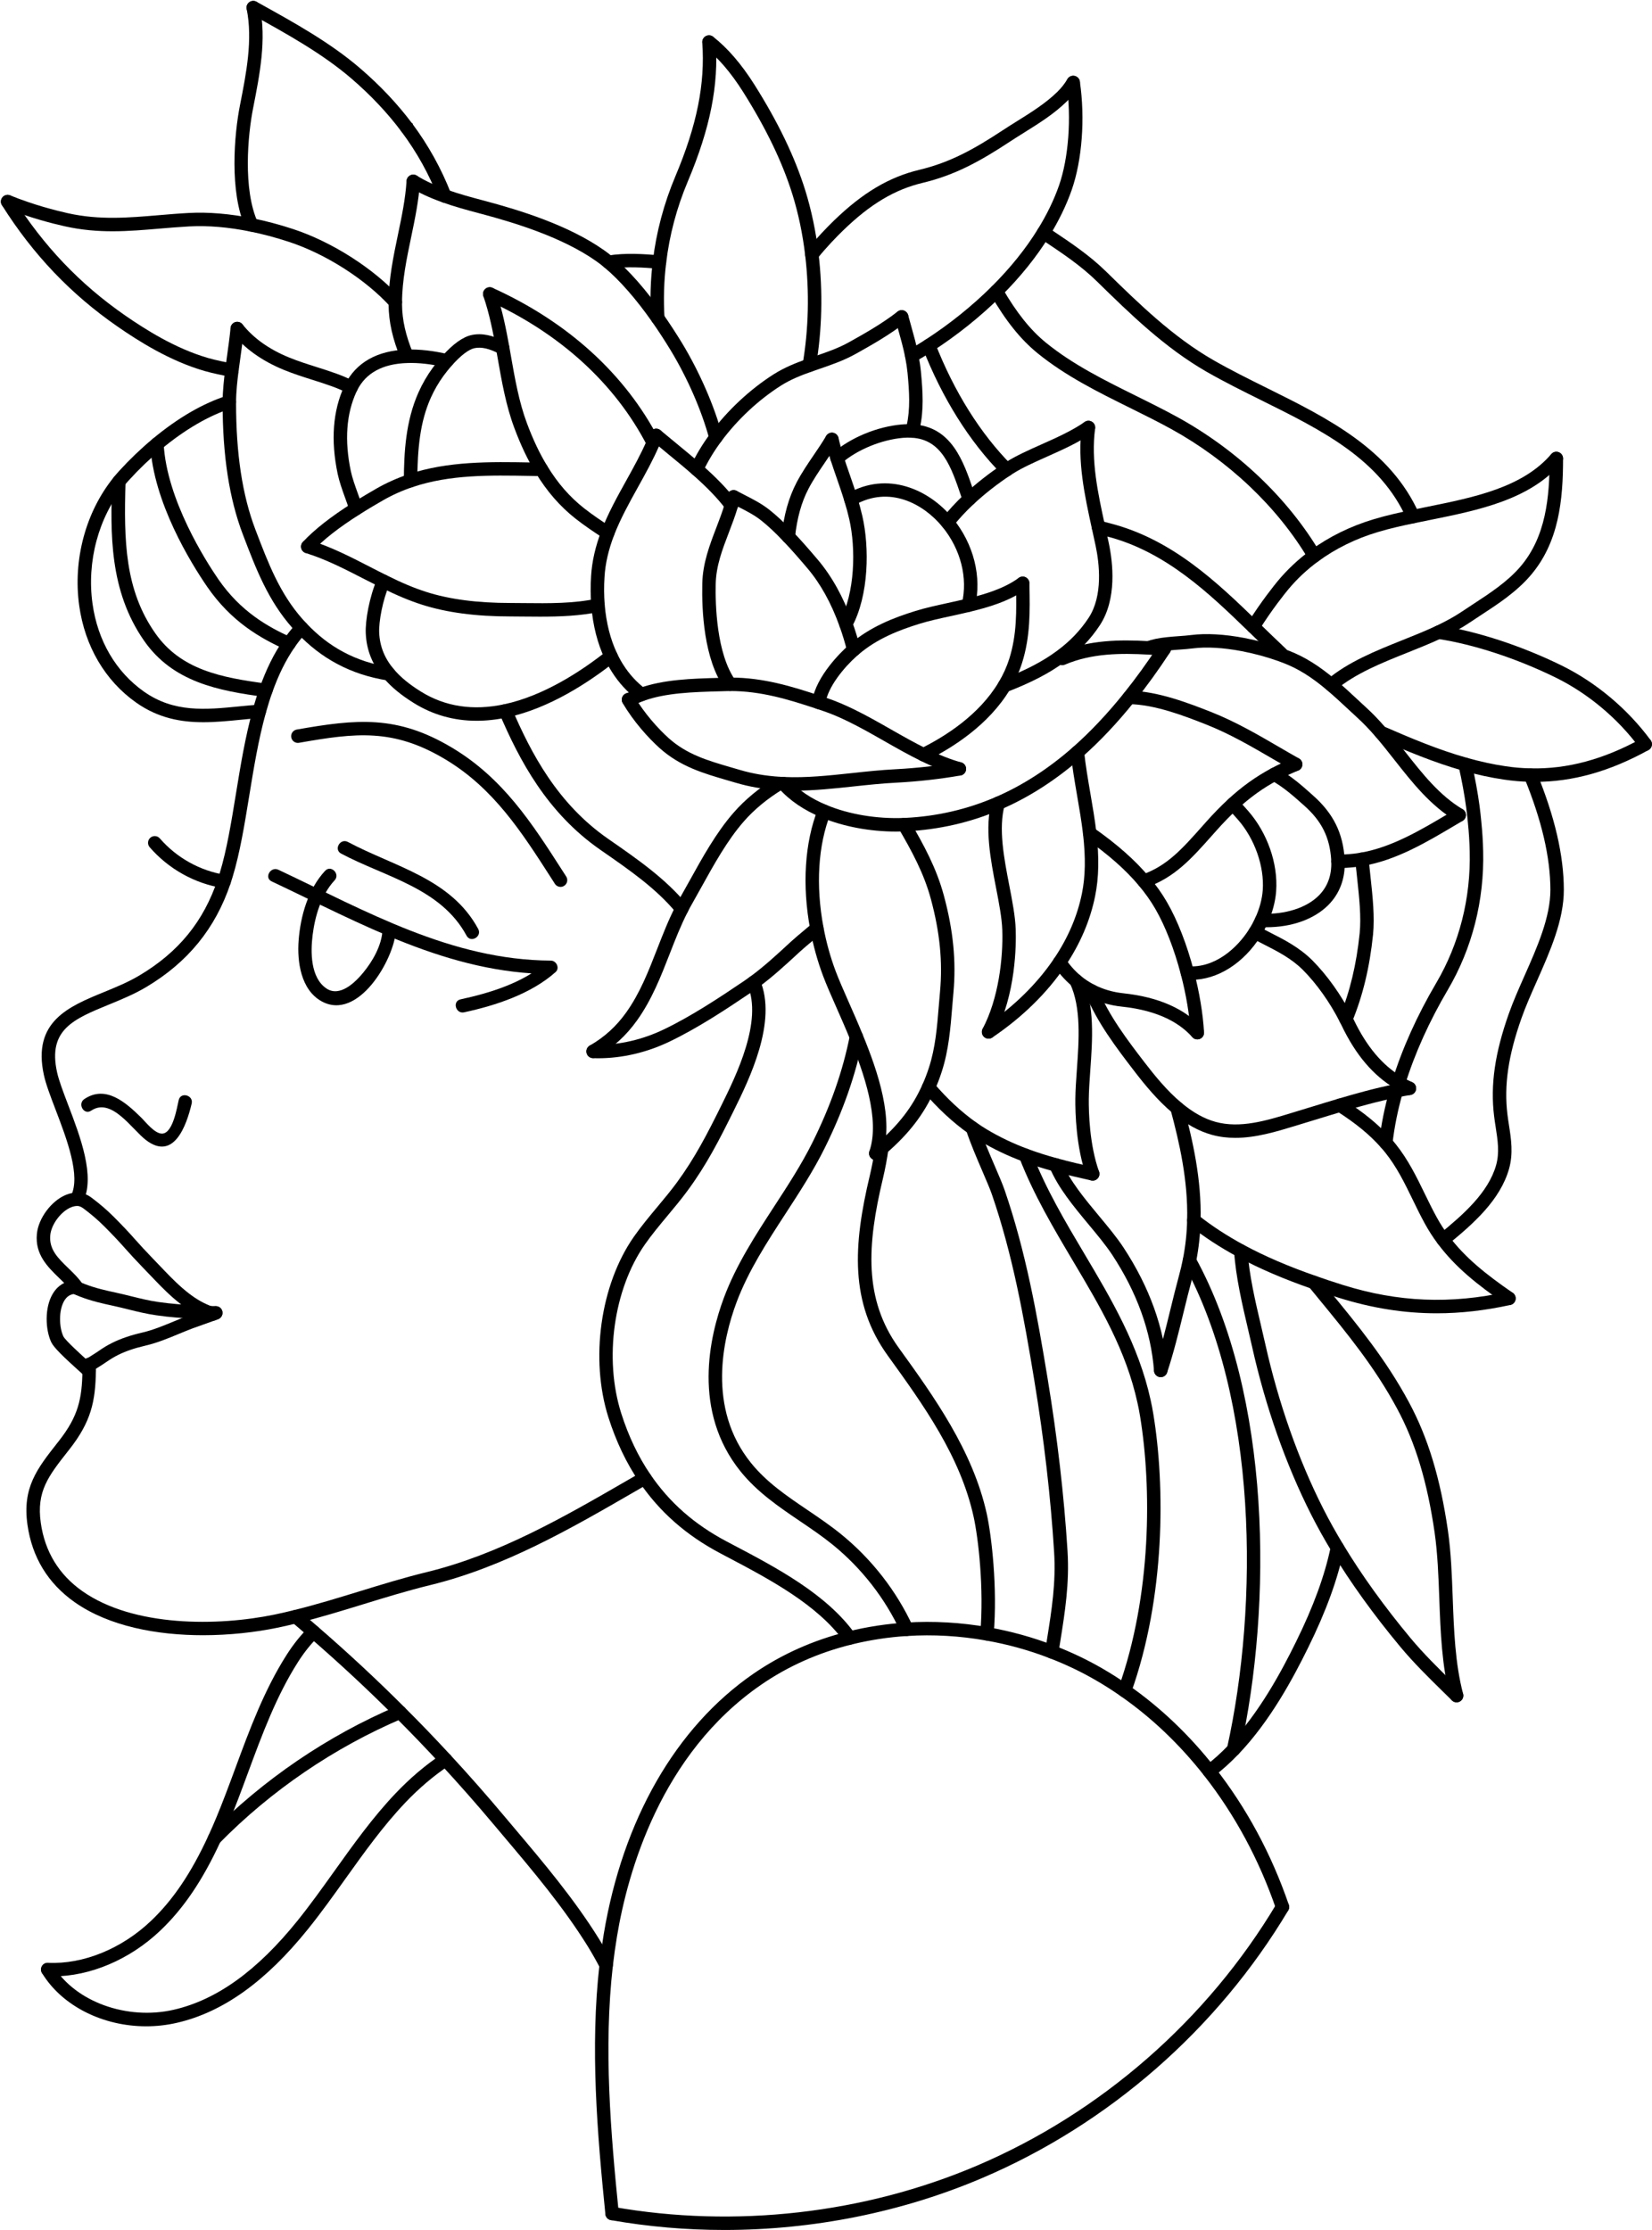 <?xml version="1.0" encoding="UTF-8" standalone="no"?><svg xmlns="http://www.w3.org/2000/svg" xmlns:xlink="http://www.w3.org/1999/xlink" fill="#000000" height="497.3" preserveAspectRatio="xMidYMid meet" version="1" viewBox="-0.2 -0.2 368.6 497.3" width="368.6" zoomAndPan="magnify"><defs><clipPath id="a"><path d="M 134 423 L 288 423 L 288 497.109 L 134 497.109 Z M 134 423"/></clipPath><clipPath id="b"><path d="M 306 161 L 368.391 161 L 368.391 175 L 306 175 Z M 306 161"/></clipPath><clipPath id="c"><path d="M 319 139 L 368.391 139 L 368.391 168 L 319 168 Z M 319 139"/></clipPath></defs><g><g id="change1_1"><path d="M 20.137 247.492 C 24.715 244.422 29.23 251.676 32.402 254.074 C 38.57 258.746 41.395 250.879 42.566 245.914 C 43.012 244.039 40.121 243.238 39.676 245.117 C 39.289 246.75 38.402 252.516 35.992 252.609 C 34.336 252.672 32.297 250.004 31.258 248.988 C 27.891 245.691 23.418 241.684 18.621 244.902 C 17.027 245.973 18.527 248.57 20.137 247.492" fill="#000000"/></g><g id="change1_2"><path d="M 75.906 190.156 C 85.812 195.43 98.152 197.82 103.906 208.473 C 104.824 210.172 107.418 208.66 106.496 206.961 C 100.418 195.707 87.883 193.137 77.422 187.566 C 75.719 186.656 74.199 189.246 75.906 190.156" fill="#000000"/></g><g id="change1_3"><path d="M 60.41 196.359 C 80.449 205.805 99.914 216.898 122.699 217.027 C 122.348 216.172 121.992 215.32 121.641 214.465 C 116.539 218.988 109.102 221.25 102.559 222.668 C 100.672 223.074 101.469 225.969 103.355 225.559 C 110.434 224.027 118.254 221.469 123.762 216.586 C 124.762 215.703 123.945 214.031 122.699 214.027 C 100.473 213.902 81.465 202.98 61.922 193.77 C 60.188 192.949 58.664 195.535 60.41 196.359" fill="#000000"/></g><g id="change1_4"><path d="M 72.336 194.004 C 68.543 198.082 66.844 204.09 66.43 209.531 C 66.066 214.25 66.93 220.523 71.523 223.086 C 79.703 227.641 87.727 213.777 88.148 207.297 C 88.273 205.367 85.273 205.375 85.148 207.297 C 84.926 210.707 82.961 214.145 80.828 216.73 C 79.043 218.898 75.613 222.254 72.629 220.238 C 69.07 217.836 69.082 212.121 69.547 208.379 C 70.074 204.117 71.473 199.336 74.457 196.125 C 75.773 194.715 73.656 192.586 72.336 194.004" fill="#000000"/></g><g id="change1_5"><path d="M 49.805 197.879 C 49.723 197.879 49.645 197.871 49.562 197.859 C 43.234 196.84 37.422 193.602 33.199 188.742 C 32.656 188.117 32.719 187.168 33.344 186.625 C 33.969 186.082 34.918 186.148 35.461 186.773 C 39.227 191.102 44.406 193.988 50.043 194.898 C 50.859 195.031 51.414 195.801 51.281 196.617 C 51.164 197.355 50.527 197.879 49.805 197.879" fill="#000000"/></g><g id="change1_6"><path d="M 124.871 197.586 C 124.379 197.586 123.895 197.34 123.605 196.895 L 122.797 195.633 C 116.16 185.297 109.895 175.535 99.07 169.09 C 87.531 162.211 79.184 163.227 66.523 165.453 C 65.711 165.602 64.93 165.055 64.785 164.238 C 64.641 163.422 65.188 162.645 66.004 162.5 C 79.391 160.141 88.402 159.234 100.605 166.512 C 112.035 173.32 118.488 183.371 125.32 194.012 L 126.133 195.273 C 126.578 195.969 126.379 196.898 125.68 197.348 C 125.43 197.508 125.148 197.586 124.871 197.586" fill="#000000"/></g><g id="change1_7"><path d="M 17.844 305.895 C 17.848 305.895 17.848 305.895 17.848 305.895 C 17.848 305.895 17.848 305.895 17.844 305.895 Z M 19.695 307.059 C 19.32 307.059 18.945 306.922 18.656 306.641 C 18.395 306.391 18.121 306.148 17.848 305.906 C 17.836 305.895 17.816 305.871 17.797 305.855 C 17.777 305.84 17.762 305.824 17.742 305.809 C 13.973 302.422 11.816 300.352 11.227 299.113 C 9.93 296.348 9.699 291.434 11.582 288.309 C 12.242 287.215 13.102 286.41 14.121 285.918 C 14.055 285.848 13.992 285.781 13.926 285.719 C 13.621 285.414 13.301 285.105 12.98 284.797 C 10.457 282.348 7.594 279.578 8.027 275.004 C 8.344 271.508 11.266 267.578 14.547 266.254 C 15.328 265.941 16.113 265.773 16.883 265.746 C 17.098 265.75 17.27 265.746 17.453 265.762 C 18.277 265.824 18.898 266.543 18.836 267.371 C 18.773 268.195 18.066 268.816 17.227 268.754 C 17.125 268.746 17.027 268.746 16.93 268.746 C 16.559 268.758 16.113 268.859 15.664 269.039 C 13.406 269.949 11.23 272.867 11.016 275.281 C 10.715 278.426 12.73 280.379 15.07 282.641 C 15.402 282.961 15.73 283.281 16.055 283.605 C 16.715 284.273 17.465 285.066 18.109 285.961 C 18.438 286.414 18.484 287.02 18.227 287.52 C 17.957 288.047 17.414 288.336 16.809 288.336 C 16.742 288.336 16.68 288.336 16.613 288.344 C 15.527 288.395 14.738 288.891 14.152 289.859 C 12.844 292.031 12.988 295.805 13.938 297.828 C 14.375 298.75 18.352 302.324 19.715 303.547 C 19.785 303.605 19.848 303.664 19.906 303.723 C 20.145 303.934 20.445 304.199 20.734 304.48 C 21.332 305.051 21.348 306.004 20.777 306.598 C 20.48 306.906 20.086 307.059 19.695 307.059" fill="#000000"/></g><g id="change1_8"><path d="M 16.93 268.73 C 16.695 268.73 16.461 268.676 16.242 268.562 C 15.516 268.18 15.223 267.301 15.594 266.57 C 15.867 265.891 16.605 265.5 17.34 265.68 C 18.145 265.875 18.637 266.688 18.441 267.492 C 18.41 267.613 18.328 267.82 18.266 267.934 C 17.992 268.438 17.469 268.73 16.93 268.73" fill="#000000"/></g><g id="change1_9"><path d="M 16.992 268.637 C 16.77 268.637 16.539 268.586 16.328 268.48 C 15.586 268.109 15.281 267.211 15.648 266.469 C 17.844 262.043 14.711 253.832 12.191 247.238 C 11.039 244.223 10.047 241.621 9.594 239.547 C 6.977 227.613 15.117 224.273 22.992 221.047 C 25.656 219.953 28.41 218.824 30.883 217.352 C 39.648 212.141 45.211 205.324 48.379 195.902 C 48.543 195.43 48.691 194.953 48.84 194.477 C 50.41 189.285 51.395 183.254 52.438 176.863 C 53.457 170.613 54.512 164.148 56.207 158.043 C 56.727 156.176 57.207 154.648 57.719 153.238 C 59.191 149.066 60.93 145.555 63.031 142.508 C 63.918 141.203 64.906 139.961 65.969 138.812 C 66.531 138.207 67.48 138.168 68.086 138.73 C 68.695 139.297 68.73 140.242 68.168 140.852 C 67.211 141.887 66.312 143.016 65.504 144.203 C 63.551 147.039 61.93 150.32 60.543 154.242 C 60.055 155.598 59.598 157.059 59.094 158.848 C 57.445 164.793 56.406 171.176 55.398 177.348 C 54.34 183.836 53.34 189.965 51.707 195.355 C 51.547 195.871 51.391 196.371 51.223 196.863 C 47.855 206.863 41.703 214.41 32.414 219.93 C 29.754 221.516 26.895 222.688 24.133 223.82 C 16.188 227.078 10.445 229.434 12.527 238.906 C 12.93 240.762 13.934 243.387 14.992 246.168 C 17.719 253.309 21.113 262.199 18.336 267.801 C 18.074 268.328 17.543 268.637 16.992 268.637" fill="#000000"/></g><g id="change1_10"><path d="M 45.188 160.863 C 40.176 160.863 35.137 159.965 30.215 156.512 C 23.266 151.629 18.742 143.941 17.473 134.867 C 16.047 124.66 18.914 113.977 25.145 106.281 C 25.496 105.836 25.918 105.34 26.422 104.789 C 28.762 102.227 31.266 99.836 33.859 97.676 C 39.488 92.992 45.094 89.738 50.52 88.012 C 51.309 87.758 52.152 88.195 52.402 88.984 C 52.656 89.773 52.219 90.617 51.43 90.871 C 46.445 92.457 41.031 95.609 35.777 99.98 C 33.289 102.055 30.887 104.352 28.641 106.812 C 28.246 107.242 27.852 107.695 27.484 108.156 C 21.758 115.23 19.129 125.055 20.445 134.449 C 21.594 142.695 25.68 149.656 31.941 154.055 C 38.645 158.766 45.66 158.074 53.09 157.344 C 54.574 157.195 56.062 157.051 57.547 156.945 C 58.371 156.887 59.09 157.512 59.148 158.34 C 59.203 159.164 58.582 159.883 57.754 159.941 C 56.297 160.039 54.84 160.184 53.383 160.328 C 50.676 160.594 47.938 160.863 45.188 160.863" fill="#000000"/></g><g id="change1_11"><path d="M 64.266 144.859 C 64.059 144.859 63.852 144.816 63.652 144.727 C 57.965 142.176 51.422 138.504 45.996 130.609 C 42.41 125.383 33.992 111.828 33.32 98.906 C 33.277 98.078 33.914 97.371 34.742 97.328 C 35.551 97.285 36.273 97.922 36.316 98.75 C 36.965 111.25 45.781 124.996 48.469 128.914 C 53.473 136.191 59.574 139.609 64.879 141.988 C 65.637 142.328 65.973 143.219 65.633 143.973 C 65.383 144.527 64.836 144.859 64.266 144.859" fill="#000000"/></g><g id="change1_12"><path d="M 59.129 155.246 C 59.066 155.246 59 155.242 58.934 155.23 C 48.371 153.848 38.363 151.852 31.992 142.754 C 24.094 131.484 24.473 118.574 24.809 107.184 C 24.832 106.355 25.531 105.695 26.352 105.727 C 27.18 105.754 27.832 106.441 27.809 107.27 C 27.418 120.477 27.66 131.348 34.449 141.031 C 40.129 149.141 49.074 150.914 59.324 152.258 C 60.145 152.363 60.723 153.117 60.613 153.941 C 60.516 154.695 59.871 155.246 59.129 155.246" fill="#000000"/></g><g id="change1_13"><path d="M 45.117 364.473 C 34.914 364.473 24.172 362.531 16.453 357.102 C 10.496 352.906 6.953 347.09 5.926 339.824 C 4.758 331.547 8.062 327.348 12.637 321.535 L 12.93 321.164 C 17.285 315.629 18.098 311.715 18.195 305.535 C 18.203 305.098 18.215 304.66 18.215 304.215 L 18.215 304.07 C 18.215 303.242 18.887 302.57 19.715 302.57 C 20.543 302.57 21.215 303.242 21.215 304.07 L 21.215 304.215 C 21.215 304.684 21.203 305.145 21.195 305.594 C 21.086 312.301 20.145 316.844 15.289 323.02 L 14.996 323.391 C 10.578 329.004 7.91 332.395 8.898 339.402 C 9.805 345.82 12.926 350.949 18.18 354.648 C 29.598 362.684 48.402 362.484 61.035 359.875 C 62.379 359.598 63.816 359.27 65.434 358.867 C 70.312 357.664 75.223 356.156 79.973 354.699 C 84.883 353.188 89.961 351.629 95.059 350.387 C 111.219 346.445 125.848 337.992 139.992 329.812 L 142.906 328.133 C 143.621 327.719 144.539 327.965 144.953 328.684 C 145.367 329.398 145.121 330.316 144.402 330.73 L 141.492 332.41 C 127.164 340.695 112.348 349.258 95.77 353.301 C 90.758 354.523 85.723 356.07 80.852 357.566 C 76.066 359.035 71.113 360.559 66.152 361.781 C 64.5 362.191 63.023 362.527 61.641 362.812 C 56.785 363.816 51.039 364.469 45.117 364.473" fill="#000000"/></g><g id="change1_14"><path d="M 136.363 494.938 C 135.605 494.938 134.953 494.359 134.875 493.59 C 133.051 475.566 131.449 456.422 133.562 437.883 C 133.809 435.711 134.129 433.441 134.508 431.133 C 138.758 405.594 150.613 384.977 167.887 373.074 C 174.172 368.734 181.285 365.559 189.035 363.637 C 193.273 362.59 197.648 361.922 202.035 361.648 C 208.039 361.27 214.184 361.617 220.273 362.688 C 225.375 363.582 230.34 364.961 235.031 366.785 C 238.77 368.215 242.367 369.93 245.719 371.867 C 247.672 372.992 249.656 374.254 251.605 375.617 C 258.715 380.574 265.18 386.727 270.812 393.898 C 277.918 402.949 283.488 413.277 287.367 424.59 C 287.637 425.375 287.219 426.227 286.438 426.496 C 285.652 426.766 284.801 426.348 284.531 425.562 C 280.758 414.57 275.348 404.539 268.453 395.75 C 263.004 388.812 256.758 382.863 249.887 378.078 C 248.008 376.762 246.102 375.551 244.219 374.469 C 241 372.602 237.547 370.961 233.949 369.582 C 229.438 367.828 224.664 366.504 219.758 365.645 C 213.898 364.613 208 364.277 202.223 364.645 C 198.012 364.902 193.82 365.547 189.758 366.551 C 182.363 368.383 175.574 371.41 169.59 375.543 C 147.195 390.977 139.852 417.301 137.469 431.621 C 137.094 433.883 136.785 436.102 136.539 438.223 C 134.461 456.469 136.051 475.43 137.859 493.285 C 137.941 494.109 137.34 494.848 136.516 494.93 C 136.465 494.934 136.414 494.938 136.363 494.938" fill="#000000"/></g><g clip-path="url(#a)" id="change1_103"><path d="M 161.426 497.109 C 152.93 497.109 144.441 496.383 136.105 494.914 C 135.289 494.77 134.746 493.992 134.891 493.176 C 135.031 492.359 135.809 491.812 136.625 491.961 C 163.801 496.75 192.621 493.48 217.785 482.762 C 245.449 470.984 269.199 450.227 284.66 424.309 C 285.086 423.598 286.004 423.367 286.719 423.789 C 287.43 424.215 287.664 425.133 287.238 425.844 C 271.453 452.305 247.207 473.496 218.961 485.52 C 200.992 493.176 181.191 497.109 161.426 497.109" fill="#000000"/></g><g id="change1_15"><path d="M 135.055 439.551 C 134.516 439.551 133.992 439.262 133.723 438.75 C 132.766 436.934 131.855 435.328 130.941 433.844 C 125.492 425.074 118.746 417.09 112.223 409.367 L 110.125 406.879 C 106.195 402.195 102.156 397.613 98.125 393.254 C 94.637 389.484 91.316 386.035 87.977 382.711 C 81.844 376.578 75.566 370.742 68.785 364.871 C 67.473 363.719 66.152 362.594 64.824 361.469 C 64.191 360.934 64.113 359.984 64.648 359.355 C 65.184 358.723 66.133 358.645 66.766 359.18 C 68.105 360.316 69.438 361.453 70.758 362.609 C 77.586 368.523 83.91 374.406 90.094 380.586 C 93.465 383.938 96.812 387.414 100.328 391.219 C 104.391 395.609 108.461 400.23 112.422 404.949 L 114.516 407.434 C 121.109 415.234 127.926 423.305 133.492 432.266 C 134.445 433.812 135.391 435.477 136.379 437.352 C 136.766 438.086 136.484 438.992 135.75 439.379 C 135.527 439.496 135.289 439.551 135.055 439.551" fill="#000000"/></g><g id="change1_16"><path d="M 11.617 440.555 C 11.203 440.555 10.793 440.547 10.383 440.527 C 9.555 440.492 8.914 439.789 8.949 438.961 C 8.988 438.133 9.676 437.492 10.52 437.531 C 18.375 437.895 26.949 434.398 33.48 428.188 C 38.406 423.52 42.473 417.484 46.289 409.203 C 47.504 406.57 48.691 403.715 50.133 399.945 C 50.887 397.977 51.617 395.996 52.352 394.016 C 55.504 385.484 58.762 376.664 63.766 368.832 C 65.297 366.43 66.969 364.352 68.73 362.656 C 69.328 362.086 70.277 362.102 70.852 362.699 C 71.426 363.297 71.406 364.246 70.809 364.82 C 69.219 366.348 67.699 368.242 66.293 370.445 C 61.465 378.008 58.262 386.672 55.164 395.055 C 54.43 397.047 53.691 399.039 52.934 401.02 C 51.465 404.855 50.258 407.766 49.012 410.457 C 45.035 419.098 40.754 425.426 35.547 430.363 C 28.773 436.801 19.914 440.555 11.617 440.555" fill="#000000"/></g><g id="change1_17"><path d="M 32.414 451.688 C 22.816 451.688 13.68 447.215 9.168 439.809 C 8.738 439.102 8.961 438.18 9.668 437.75 C 10.375 437.316 11.297 437.543 11.73 438.25 C 16.578 446.207 28.113 450.395 38.57 447.996 C 48.168 445.793 57.207 439.285 66.207 428.102 C 69.086 424.523 71.816 420.699 74.457 417.004 C 78.648 411.141 82.977 405.086 88.059 399.742 C 91.324 396.312 94.805 393.363 98.398 390.984 C 99.086 390.527 100.02 390.719 100.477 391.406 C 100.934 392.098 100.742 393.027 100.055 393.488 C 96.648 395.742 93.344 398.543 90.23 401.812 C 85.293 407 81.027 412.973 76.898 418.746 C 74.234 422.477 71.477 426.336 68.543 429.98 C 59.105 441.711 49.523 448.562 39.242 450.918 C 36.977 451.438 34.684 451.688 32.414 451.688" fill="#000000"/></g><g id="change1_18"><path d="M 47.652 411.328 C 47.273 411.328 46.895 411.188 46.602 410.898 C 46.008 410.32 46 409.371 46.582 408.777 C 58.391 396.742 72.867 386.883 88.445 380.266 C 89.207 379.941 90.09 380.297 90.414 381.059 C 90.738 381.82 90.383 382.703 89.617 383.027 C 74.398 389.492 60.258 399.125 48.723 410.879 C 48.43 411.18 48.039 411.328 47.652 411.328" fill="#000000"/></g><g id="change1_19"><path d="M 258.785 306.918 C 258.629 306.918 258.469 306.895 258.312 306.84 C 257.527 306.578 257.102 305.73 257.363 304.945 C 258.781 300.68 259.879 296.195 260.938 291.859 C 261.555 289.344 262.191 286.738 262.883 284.199 C 263.199 283.039 263.484 281.84 263.727 280.629 C 264.297 277.758 264.617 274.82 264.676 271.902 C 264.91 263.129 262.938 254.527 260.977 247.273 C 260.762 246.477 261.234 245.652 262.035 245.434 C 262.828 245.219 263.656 245.691 263.875 246.492 C 265.891 253.957 267.922 262.82 267.676 271.977 C 267.613 275.055 267.273 278.168 266.668 281.215 C 266.41 282.496 266.113 283.766 265.777 284.988 C 265.094 287.492 264.465 290.074 263.852 292.574 C 262.777 296.969 261.664 301.512 260.211 305.891 C 260 306.52 259.414 306.918 258.785 306.918" fill="#000000"/></g><g id="change1_20"><path d="M 269.633 396.324 C 269.176 396.324 268.727 396.117 268.43 395.723 C 267.934 395.062 268.07 394.121 268.73 393.625 C 270.484 392.312 272.191 390.777 273.961 388.934 C 280.781 381.82 285.789 372.414 288.965 365.961 C 292.859 358.078 295.402 351.121 296.73 344.691 C 296.898 343.879 297.699 343.355 298.504 343.527 C 299.316 343.695 299.836 344.488 299.668 345.297 C 298.285 351.98 295.664 359.176 291.656 367.285 C 288.395 373.918 283.234 383.594 276.125 391.012 C 274.242 392.973 272.414 394.613 270.531 396.023 C 270.262 396.227 269.945 396.324 269.633 396.324" fill="#000000"/></g><g id="change1_21"><path d="M 189.398 366.594 C 188.93 366.594 188.469 366.375 188.176 365.965 C 182.242 357.641 171.379 351.926 161.797 346.883 L 160.578 346.238 C 152.922 342.207 146.98 336.984 142.414 330.273 C 139.566 326.102 137.258 321.258 135.547 315.879 C 131.422 302.883 133.746 286.34 141.199 275.652 C 142.832 273.316 144.672 271.109 146.449 268.977 C 147.926 267.211 149.453 265.379 150.824 263.516 C 154.863 258.016 157.621 252.652 160.809 246.207 C 164.031 239.684 170.035 227.539 166.594 219.473 C 166.27 218.711 166.621 217.828 167.383 217.504 C 168.145 217.18 169.027 217.531 169.352 218.297 C 173.336 227.629 166.938 240.578 163.496 247.535 C 160.246 254.113 157.426 259.598 153.238 265.293 C 151.816 267.23 150.258 269.098 148.754 270.898 C 147.016 272.984 145.219 275.141 143.66 277.371 C 136.703 287.344 134.543 302.805 138.406 314.973 C 140.027 320.07 142.211 324.652 144.895 328.586 C 149.176 334.883 154.766 339.789 161.977 343.586 L 163.191 344.227 C 173.07 349.426 184.27 355.316 190.617 364.223 C 191.098 364.898 190.941 365.836 190.27 366.316 C 190.004 366.504 189.699 366.594 189.398 366.594" fill="#000000"/></g><g id="change1_22"><path d="M 202.129 364.648 C 201.562 364.648 201.02 364.324 200.766 363.773 C 197.301 356.262 192.035 349.508 185.539 344.242 C 183.246 342.387 180.734 340.688 178.305 339.043 C 173.629 335.875 168.789 332.602 165.031 327.938 C 154.215 314.523 158.074 297.883 161.34 289.156 C 164.07 281.859 168.391 275.219 172.57 268.801 C 175.574 264.191 178.676 259.426 181.113 254.512 C 185.137 246.406 187.852 238.641 189.414 230.773 C 189.578 229.961 190.371 229.434 191.176 229.594 C 191.988 229.754 192.52 230.543 192.355 231.355 C 190.742 239.488 187.941 247.496 183.801 255.848 C 181.285 260.914 178.133 265.754 175.086 270.438 C 170.996 276.723 166.766 283.219 164.148 290.207 C 161.109 298.336 157.484 313.801 167.367 326.055 C 170.844 330.367 175.285 333.375 179.988 336.559 C 182.469 338.238 185.035 339.977 187.426 341.914 C 194.277 347.465 199.832 354.59 203.488 362.52 C 203.836 363.27 203.508 364.16 202.754 364.508 C 202.551 364.602 202.34 364.648 202.129 364.648" fill="#000000"/></g><g id="change1_23"><path d="M 220.016 365.668 C 219.973 365.668 219.93 365.664 219.887 365.66 C 219.062 365.59 218.449 364.863 218.52 364.039 C 219.387 353.977 218.074 342.766 217.039 338.059 C 214.062 324.527 205.84 313.133 197.883 302.117 C 189.402 290.355 190.145 277.562 193.871 261.977 C 194.371 259.855 194.758 257.797 195.055 255.684 C 195.172 254.863 195.926 254.297 196.75 254.406 C 197.57 254.523 198.141 255.281 198.027 256.102 C 197.719 258.305 197.312 260.453 196.789 262.668 C 193.254 277.457 192.504 289.527 200.316 300.363 C 208.07 311.102 216.859 323.273 219.973 337.414 C 221.039 342.297 222.402 353.906 221.508 364.297 C 221.441 365.078 220.785 365.668 220.016 365.668" fill="#000000"/></g><g id="change1_24"><path d="M 234.488 369.684 C 234.414 369.684 234.336 369.676 234.258 369.664 C 233.438 369.539 232.879 368.77 233.004 367.953 C 233.141 367.082 233.277 366.215 233.418 365.352 C 234.453 358.871 235.43 352.75 234.996 345.914 C 234.23 333.613 232.738 320.73 230.574 307.621 C 228.242 293.48 225.766 279.672 221.125 266.195 C 220.688 264.934 219.914 263.129 219.016 261.047 C 217.762 258.129 216.34 254.828 215.352 251.84 C 215.09 251.051 215.516 250.203 216.305 249.945 C 217.09 249.684 217.938 250.109 218.199 250.898 C 219.145 253.762 220.539 257 221.77 259.859 C 222.691 262 223.488 263.848 223.961 265.219 C 228.676 278.914 231.18 292.859 233.531 307.129 C 235.715 320.34 237.219 333.324 237.992 345.727 C 238.445 352.895 237.395 359.469 236.379 365.824 C 236.242 366.684 236.105 367.547 235.969 368.414 C 235.855 369.152 235.215 369.684 234.488 369.684" fill="#000000"/></g><g id="change1_25"><path d="M 250.746 378.348 C 250.578 378.348 250.406 378.316 250.238 378.258 C 249.461 377.98 249.055 377.121 249.332 376.34 C 256.812 355.449 256.746 331.324 254.188 315.711 C 254 314.562 253.809 313.57 253.605 312.684 C 251.039 300.91 245.285 291.23 239.191 280.984 C 234.891 273.742 230.438 266.258 227.238 257.996 C 226.941 257.223 227.324 256.352 228.098 256.055 C 228.871 255.754 229.738 256.137 230.035 256.91 C 233.145 264.941 237.531 272.316 241.773 279.449 C 247.719 289.453 253.867 299.797 256.531 312.027 C 256.746 312.961 256.949 314.012 257.148 315.223 C 259.766 331.207 259.828 355.922 252.156 377.352 C 251.938 377.965 251.359 378.348 250.746 378.348" fill="#000000"/></g><g id="change1_26"><path d="M 275.043 391.473 C 274.938 391.473 274.828 391.461 274.719 391.438 C 273.91 391.258 273.398 390.457 273.578 389.648 C 280.691 357.609 280.453 311.793 263.883 281.648 C 263.484 280.922 263.75 280.012 264.477 279.609 C 265.203 279.215 266.113 279.477 266.512 280.203 C 283.461 311.031 283.742 357.711 276.508 390.297 C 276.352 390.996 275.734 391.473 275.043 391.473" fill="#000000"/></g><g id="change1_27"><path d="M 133.27 235.805 C 133.184 235.805 133.109 235.812 133.008 235.805 C 132.68 235.805 132.352 235.793 132.031 235.77 C 131.203 235.715 130.582 234.996 130.641 234.172 C 130.699 233.344 131.41 232.715 132.242 232.777 C 132.566 232.801 132.91 232.805 133.262 232.805 C 138.172 232.805 143.211 231.629 147.867 229.395 C 153.969 226.48 160.332 222.277 165.816 218.57 C 166.238 218.285 166.656 217.992 167.078 217.68 C 170.156 215.449 173.055 212.773 175.855 210.191 L 176.312 209.77 C 177.18 208.98 178.203 208.125 179.285 207.219 C 179.871 206.73 180.477 206.227 181.086 205.707 C 181.715 205.168 182.66 205.242 183.199 205.875 C 183.738 206.504 183.66 207.449 183.031 207.988 C 182.414 208.516 181.801 209.027 181.211 209.523 C 180.152 210.402 179.152 211.238 178.34 211.98 L 177.891 212.395 C 175.023 215.039 172.059 217.773 168.852 220.098 C 168.41 220.43 167.953 220.746 167.496 221.055 C 161.922 224.824 155.445 229.102 149.16 232.102 C 144.105 234.527 138.617 235.805 133.27 235.805" fill="#000000"/></g><g id="change1_28"><path d="M 195.207 258.516 C 195.047 258.516 194.883 258.488 194.719 258.434 C 193.938 258.164 193.52 257.312 193.789 256.527 C 196.207 249.461 192.496 238.938 189.496 231.633 C 188.461 229.094 187.355 226.59 186.383 224.383 C 185.199 221.707 184.18 219.398 183.438 217.414 C 182.211 214.145 181.25 210.684 180.586 207.125 C 178.727 197.25 179.34 187.684 182.305 180.184 C 182.609 179.41 183.48 179.035 184.25 179.34 C 185.02 179.645 185.398 180.516 185.094 181.285 C 182.336 188.266 181.781 197.246 183.531 206.57 C 184.168 209.961 185.078 213.254 186.246 216.359 C 186.961 218.262 187.965 220.539 189.125 223.172 C 190.109 225.398 191.223 227.918 192.273 230.496 C 195.727 238.898 199.344 249.566 196.625 257.5 C 196.414 258.121 195.828 258.516 195.207 258.516" fill="#000000"/></g><g id="change1_29"><path d="M 195.207 258.516 C 194.766 258.516 194.332 258.32 194.035 257.953 C 193.52 257.305 193.621 256.359 194.27 255.844 C 194.711 255.492 195.141 255.129 195.551 254.77 C 200.328 250.637 203.43 246.602 205.617 241.676 C 206.145 240.508 206.629 239.242 207.062 237.91 C 208.512 233.453 208.883 228.898 209.273 224.07 C 209.359 223.02 209.445 221.969 209.543 220.918 C 210.148 214.262 209.504 207.719 207.508 200.328 C 205.945 194.508 203.184 189.504 200.25 184.465 C 199.832 183.75 200.074 182.832 200.789 182.414 C 201.508 181.996 202.426 182.238 202.844 182.957 C 205.883 188.176 208.746 193.371 210.406 199.547 C 212.496 207.289 213.172 214.168 212.531 221.191 C 212.434 222.234 212.348 223.273 212.266 224.312 C 211.875 229.102 211.477 234.051 209.914 238.836 C 209.449 240.273 208.926 241.641 208.355 242.902 C 205.984 248.242 202.641 252.602 197.523 257.027 C 197.09 257.41 196.621 257.805 196.145 258.184 C 195.867 258.406 195.535 258.516 195.207 258.516" fill="#000000"/></g><g id="change1_30"><path d="M 243.613 263.09 C 243.504 263.09 243.395 263.078 243.285 263.055 C 240.637 262.469 237.797 261.816 234.984 261.039 C 232.582 260.391 230.332 259.68 228.117 258.859 C 224.594 257.551 221.402 256.023 218.355 254.191 C 217.59 253.73 216.793 253.211 215.914 252.598 C 212.438 250.148 208.957 246.922 205.848 243.258 C 205.309 242.625 205.387 241.68 206.016 241.145 C 206.648 240.605 207.598 240.684 208.133 241.316 C 211.082 244.789 214.371 247.84 217.637 250.141 C 218.453 250.711 219.195 251.195 219.902 251.621 C 222.785 253.355 225.816 254.801 229.16 256.047 C 231.285 256.832 233.449 257.52 235.773 258.145 C 238.531 258.906 241.324 259.547 243.938 260.125 C 244.746 260.305 245.254 261.105 245.074 261.914 C 244.922 262.613 244.301 263.09 243.613 263.09" fill="#000000"/></g><g id="change1_31"><path d="M 258.785 306.918 C 258.008 306.918 257.352 306.32 257.289 305.531 C 256.625 296.742 253.484 288.035 247.965 279.652 C 246.555 277.516 244.711 275.301 242.762 272.953 C 239.391 268.902 235.902 264.711 234 260.172 C 233.684 259.406 234.039 258.527 234.805 258.211 C 235.57 257.891 236.449 258.25 236.77 259.012 C 238.496 263.137 241.836 267.152 245.066 271.035 C 247.074 273.449 248.969 275.727 250.469 278 C 256.273 286.816 259.578 296.004 260.281 305.305 C 260.344 306.129 259.727 306.852 258.898 306.914 C 258.863 306.918 258.824 306.918 258.785 306.918" fill="#000000"/></g><g id="change1_32"><path d="M 324.805 379.438 C 324.422 379.438 324.039 379.293 323.75 379.004 C 323.09 378.352 322.43 377.703 321.766 377.055 C 318.543 373.891 315.211 370.625 312.246 367.062 C 306.266 359.879 301.109 352.715 296.914 345.77 C 295.254 343.027 293.711 340.258 292.336 337.539 C 286.711 326.438 282.152 313.496 279.164 300.109 C 278.879 298.836 278.574 297.527 278.258 296.195 C 276.98 290.758 275.535 284.594 275.156 278.875 C 275.102 278.047 275.727 277.332 276.555 277.277 C 277.375 277.227 278.094 277.848 278.152 278.676 C 278.512 284.148 279.867 289.922 281.18 295.508 C 281.496 296.852 281.805 298.172 282.094 299.453 C 285.027 312.602 289.496 325.301 295.012 336.184 C 296.355 338.836 297.859 341.539 299.484 344.215 C 303.598 351.035 308.668 358.078 314.551 365.145 C 317.422 368.59 320.699 371.805 323.867 374.91 C 324.531 375.562 325.195 376.215 325.859 376.871 C 326.445 377.453 326.453 378.402 325.871 378.992 C 325.578 379.289 325.191 379.438 324.805 379.438" fill="#000000"/></g><g id="change1_33"><path d="M 320.371 292.68 C 313.098 292.68 305.949 291.535 298.582 289.238 C 296.367 288.547 294.371 287.887 292.469 287.211 C 286.172 285.023 280.762 282.695 275.941 280.094 C 272.02 277.977 268.422 275.629 265.246 273.109 C 264.594 272.598 264.484 271.652 265 271.004 C 265.516 270.355 266.457 270.246 267.109 270.758 C 270.191 273.203 273.547 275.391 277.367 277.457 C 282.043 279.977 287.309 282.242 293.465 284.379 C 295.336 285.047 297.297 285.695 299.473 286.375 C 311.758 290.207 323.418 290.688 336.164 287.891 C 336.973 287.707 337.773 288.223 337.949 289.031 C 338.125 289.84 337.613 290.641 336.805 290.82 C 331.168 292.055 325.738 292.68 320.371 292.68" fill="#000000"/></g><g id="change1_34"><path d="M 324.801 379.438 C 324.137 379.438 323.531 378.992 323.352 378.32 C 321.488 371.254 321.211 363.656 320.941 356.309 C 320.758 351.379 320.574 346.285 319.895 341.559 C 318.258 330.262 315.598 321.484 311.527 313.938 C 306.539 304.672 300.461 297.277 294.027 289.449 L 291.812 286.746 C 291.285 286.105 291.383 285.16 292.023 284.637 C 292.664 284.113 293.609 284.207 294.133 284.848 L 296.348 287.547 C 302.875 295.488 309.039 302.992 314.168 312.516 C 318.41 320.379 321.172 329.473 322.863 341.133 C 323.566 346.016 323.754 351.191 323.938 356.199 C 324.203 363.383 324.473 370.812 326.254 377.555 C 326.465 378.355 325.988 379.176 325.188 379.387 C 325.059 379.422 324.93 379.438 324.801 379.438" fill="#000000"/></g><g id="change1_35"><path d="M 275.422 253.555 C 273.691 253.555 271.953 253.359 270.227 252.887 C 267.258 252.066 264.395 250.48 261.465 248.035 C 258.074 245.203 255.215 241.699 252.867 238.645 C 248.957 233.547 244.523 227.77 241.953 221.348 C 241.645 220.578 242.02 219.703 242.789 219.398 C 243.559 219.09 244.43 219.465 244.738 220.234 C 247.156 226.273 251.453 231.875 255.246 236.816 C 257.496 239.738 260.223 243.086 263.387 245.73 C 265.98 247.898 268.477 249.293 271.02 249.992 C 276.512 251.496 282.305 249.73 287.906 248.02 L 289.227 247.617 C 290.477 247.242 291.723 246.859 292.965 246.477 C 294.762 245.926 296.555 245.371 298.359 244.844 C 302.07 243.742 306.484 242.492 311.055 241.578 C 312.086 241.363 313.094 241.176 314.043 241.027 C 314.859 240.906 315.629 241.461 315.758 242.277 C 315.883 243.098 315.324 243.863 314.504 243.992 C 313.609 244.133 312.652 244.309 311.656 244.52 C 307.191 245.41 302.859 246.637 299.207 247.719 C 297.414 248.246 295.633 248.797 293.848 249.344 C 292.598 249.727 291.348 250.113 290.094 250.488 L 288.781 250.887 C 284.617 252.16 280.043 253.555 275.422 253.555" fill="#000000"/></g><g id="change1_36"><path d="M 336.484 290.855 C 336.188 290.855 335.891 290.77 335.633 290.59 C 329.441 286.32 324.52 282.406 320.605 277.164 C 319.516 275.715 318.57 274.242 317.707 272.664 C 316.73 270.887 315.855 269.086 315.008 267.34 C 313.191 263.609 311.477 260.086 308.891 256.848 C 308.57 256.449 308.238 256.051 307.891 255.664 C 305.395 252.84 302.246 250.262 297.977 247.547 C 297.277 247.102 297.07 246.176 297.516 245.477 C 297.961 244.777 298.891 244.57 299.586 245.016 C 304.102 247.887 307.449 250.637 310.129 253.668 C 310.504 254.082 310.867 254.52 311.23 254.969 C 314.027 258.473 315.895 262.312 317.703 266.027 C 318.535 267.738 319.398 269.508 320.34 271.223 C 321.133 272.676 322.004 274.031 323.008 275.367 C 326.676 280.281 331.391 284.02 337.336 288.117 C 338.016 288.59 338.188 289.523 337.719 290.207 C 337.43 290.629 336.961 290.855 336.484 290.855" fill="#000000"/></g><g id="change1_37"><path d="M 321.809 277.766 C 321.371 277.766 320.938 277.578 320.641 277.215 C 320.121 276.57 320.219 275.629 320.859 275.102 C 326.359 270.629 331.875 265.754 333.613 259.66 C 334.406 256.859 333.977 254.105 333.527 251.191 C 333.398 250.383 333.273 249.566 333.172 248.738 C 332.312 241.734 333.332 234.656 336.477 225.793 C 337.438 223.09 338.652 220.344 339.941 217.438 C 342.797 211.004 345.746 204.348 345.727 198.199 C 345.707 190.941 343.801 182.77 339.895 173.219 C 339.582 172.453 339.949 171.578 340.715 171.262 C 341.484 170.949 342.359 171.316 342.672 172.086 C 346.727 182 348.707 190.539 348.727 198.191 C 348.75 204.98 345.664 211.93 342.684 218.652 C 341.418 221.504 340.227 224.199 339.305 226.797 C 336.32 235.199 335.348 241.852 336.148 248.371 C 336.246 249.164 336.367 249.953 336.488 250.73 C 336.973 253.836 337.469 257.047 336.5 260.48 C 334.52 267.414 328.625 272.656 322.754 277.43 C 322.473 277.656 322.141 277.766 321.809 277.766" fill="#000000"/></g><g id="change1_38"><path d="M 309.008 256.16 C 308.949 256.16 308.891 256.156 308.832 256.148 C 308.012 256.055 307.418 255.312 307.516 254.488 C 307.957 250.625 308.762 246.637 309.906 242.637 C 310.133 241.84 310.961 241.379 311.762 241.609 C 312.559 241.836 313.02 242.668 312.789 243.465 C 311.691 247.305 310.918 251.129 310.496 254.832 C 310.406 255.594 309.758 256.16 309.008 256.16" fill="#000000"/></g><g id="change1_39"><path d="M 311.867 242.777 C 311.723 242.777 311.574 242.754 311.426 242.711 C 310.633 242.465 310.191 241.625 310.438 240.832 C 312.664 233.637 315.98 226.277 320.289 218.961 C 325.414 210.23 327.988 200.102 327.727 189.672 C 327.676 187.566 327.547 185.469 327.336 183.438 C 327.242 182.352 327.117 181.227 326.953 179.98 C 326.543 176.941 325.98 173.863 325.227 170.582 C 325.039 169.773 325.547 168.969 326.355 168.785 C 327.164 168.598 327.965 169.105 328.152 169.91 C 328.926 173.285 329.504 176.449 329.93 179.586 C 330.098 180.883 330.227 182.047 330.324 183.152 C 330.539 185.242 330.676 187.418 330.727 189.598 C 331 200.586 328.285 211.266 322.875 220.48 C 318.684 227.598 315.461 234.746 313.301 241.723 C 313.102 242.363 312.508 242.777 311.867 242.777" fill="#000000"/></g><g id="change1_40"><path d="M 325.383 183.059 C 325.121 183.059 324.855 182.992 324.613 182.848 C 318.957 179.465 314.887 174.289 310.945 169.285 C 309.59 167.562 308.191 165.785 306.758 164.121 C 305.273 162.406 303.992 161.07 302.727 159.922 C 302.051 159.305 301.387 158.684 300.723 158.066 C 299.145 156.598 297.512 155.078 295.867 153.688 C 292.426 150.785 289.473 148.941 286.305 147.715 C 286.031 147.605 285.766 147.508 285.492 147.406 L 285.129 147.27 C 282.551 146.34 279.695 145.562 276.895 145.023 C 272.746 144.23 268.965 144.016 265.961 144.398 C 265.02 144.52 264 144.594 263.016 144.664 C 262.172 144.727 261.312 144.785 260.469 144.879 C 258.816 145.051 257.66 145.289 256.723 145.648 C 256 145.938 255.145 145.645 254.797 144.941 C 254.426 144.199 254.695 143.316 255.434 142.945 L 255.496 142.914 C 255.539 142.891 255.582 142.871 255.629 142.855 C 256.828 142.395 258.223 142.098 260.148 141.898 C 261.023 141.801 261.918 141.734 262.797 141.672 C 263.785 141.602 264.719 141.531 265.578 141.422 C 268.898 141 273.008 141.227 277.457 142.078 C 280.41 142.645 283.422 143.465 286.164 144.453 L 286.535 144.594 C 286.828 144.699 287.117 144.809 287.398 144.922 C 290.883 146.27 294.094 148.27 297.801 151.395 C 299.504 152.832 301.164 154.379 302.77 155.871 C 303.426 156.484 304.086 157.098 304.75 157.703 C 306.102 158.934 307.461 160.352 309.027 162.16 C 310.508 163.879 311.93 165.684 313.301 167.43 C 317.246 172.441 320.973 177.176 326.152 180.273 C 326.863 180.695 327.098 181.617 326.672 182.328 C 326.391 182.801 325.895 183.059 325.383 183.059" fill="#000000"/></g><g id="change1_41"><path d="M 296.836 154.043 C 296.41 154.043 295.984 153.859 295.688 153.508 C 295.152 152.871 295.234 151.926 295.871 151.395 C 300.641 147.387 306.781 144.934 312.719 142.559 C 315.199 141.566 317.766 140.539 320.141 139.43 C 322.418 138.359 324.316 137.309 325.934 136.223 C 326.754 135.672 327.59 135.125 328.434 134.574 C 332.199 132.113 336.098 129.57 338.977 126.234 C 344.758 119.535 345.555 110.648 345.555 102.051 C 345.555 101.219 346.227 100.551 347.055 100.551 C 347.883 100.551 348.555 101.219 348.555 102.051 C 348.555 111.23 347.668 120.754 341.246 128.195 C 338.09 131.852 334.016 134.512 330.074 137.086 C 329.242 137.629 328.418 138.168 327.605 138.715 C 325.859 139.883 323.836 141.008 321.414 142.148 C 318.957 143.297 316.352 144.336 313.832 145.344 C 308.113 147.629 302.199 149.992 297.801 153.691 C 297.52 153.926 297.176 154.043 296.836 154.043" fill="#000000"/></g><g clip-path="url(#b)" id="change1_104"><path d="M 342.348 174.164 C 341.98 174.164 341.613 174.16 341.246 174.152 C 339.312 174.121 337.305 173.949 335.289 173.645 C 332.359 173.215 329.41 172.574 326.281 171.691 C 319.77 169.859 313.586 167.254 307.297 164.52 C 306.535 164.188 306.188 163.305 306.52 162.543 C 306.848 161.785 307.73 161.434 308.492 161.766 C 314.684 164.461 320.762 167.023 327.094 168.801 C 330.102 169.648 332.926 170.266 335.734 170.68 C 337.621 170.965 339.496 171.121 341.309 171.152 C 349.5 171.348 357.633 169.16 366.16 164.449 C 366.887 164.047 367.801 164.312 368.199 165.035 C 368.602 165.762 368.336 166.676 367.613 167.074 C 358.984 171.84 350.707 174.164 342.348 174.164" fill="#000000"/></g><g clip-path="url(#c)" id="change1_105"><path d="M 366.887 167.262 C 366.43 167.262 365.973 167.051 365.68 166.648 C 360.82 160.051 354.145 154.453 346.883 150.891 C 338.176 146.629 328.578 143.484 320.555 142.273 C 319.734 142.148 319.172 141.387 319.293 140.566 C 319.418 139.746 320.184 139.18 321 139.309 C 329.316 140.562 339.23 143.805 348.203 148.199 C 355.891 151.969 362.953 157.891 368.094 164.871 C 368.586 165.539 368.445 166.477 367.777 166.969 C 367.508 167.168 367.195 167.262 366.887 167.262" fill="#000000"/></g><g id="change1_42"><path d="M 279.438 141.078 C 279.164 141.078 278.895 141.004 278.648 140.852 C 277.945 140.418 277.727 139.492 278.16 138.789 C 281.113 134.016 284.297 130.102 284.906 129.367 C 287.02 126.828 289.457 124.539 292.156 122.559 C 296.352 119.488 301.137 117.137 306.383 115.574 C 309.254 114.711 312.238 114.059 314.777 113.535 C 315.887 113.305 317.012 113.074 318.145 112.848 C 328.652 110.727 339.52 108.535 345.914 101.074 C 346.453 100.445 347.402 100.371 348.027 100.91 C 348.66 101.449 348.73 102.395 348.191 103.023 C 341.125 111.273 329.742 113.566 318.734 115.789 C 317.613 116.016 316.492 116.242 315.387 116.473 C 312.906 116.984 310.004 117.617 307.246 118.449 C 302.324 119.914 297.848 122.113 293.93 124.98 C 291.426 126.812 289.168 128.934 287.215 131.281 C 286.633 131.988 283.559 135.762 280.711 140.367 C 280.43 140.824 279.938 141.078 279.438 141.078" fill="#000000"/></g><g id="change1_43"><path d="M 315.082 116.504 C 314.508 116.504 313.957 116.172 313.711 115.613 C 307.742 102.203 294.855 95.816 281.211 89.055 C 277.164 87.051 272.984 84.977 269.047 82.723 C 259.66 77.336 251.957 69.805 244.512 62.516 C 241.008 59.09 236.934 56.363 232.988 53.723 L 231.809 52.934 C 231.121 52.473 230.938 51.539 231.398 50.852 C 231.859 50.164 232.789 49.984 233.48 50.441 L 234.656 51.23 C 238.715 53.945 242.91 56.75 246.555 60.32 C 253.922 67.527 261.484 74.926 270.539 80.117 C 274.395 82.328 278.539 84.383 282.543 86.367 C 296.062 93.066 310.039 99.996 316.449 114.395 C 316.785 115.148 316.445 116.035 315.691 116.375 C 315.492 116.461 315.285 116.504 315.082 116.504" fill="#000000"/></g><g id="change1_44"><path d="M 293.043 125.27 C 292.531 125.27 292.035 125.008 291.754 124.535 C 284.816 112.852 273.922 102.523 261.082 95.453 C 258.105 93.82 254.965 92.266 251.926 90.762 C 244.855 87.266 237.547 83.652 231.289 78.559 C 227.52 75.492 224.195 71.348 220.824 65.516 C 220.41 64.797 220.656 63.883 221.375 63.465 C 222.09 63.055 223.008 63.297 223.422 64.016 C 226.602 69.523 229.703 73.402 233.184 76.23 C 239.18 81.109 246.336 84.648 253.254 88.07 C 256.324 89.59 259.496 91.16 262.527 92.824 C 275.832 100.148 287.125 110.863 294.332 123.004 C 294.758 123.715 294.523 124.637 293.809 125.059 C 293.57 125.199 293.305 125.27 293.043 125.27" fill="#000000"/></g><g id="change1_45"><path d="M 285.734 147.133 C 285.367 147.133 284.996 146.996 284.707 146.723 C 282.598 144.734 280.527 142.727 278.469 140.73 L 278.391 140.652 C 269.73 132.266 259.91 122.758 246.656 119.395 C 245.91 119.203 245.172 118.992 244.449 118.773 C 243.656 118.531 243.207 117.691 243.449 116.902 C 243.691 116.109 244.531 115.66 245.32 115.902 C 246 116.109 246.691 116.309 247.395 116.484 C 261.422 120.047 271.547 129.852 280.48 138.5 L 280.559 138.578 C 282.609 140.566 284.664 142.562 286.766 144.539 C 287.367 145.109 287.395 146.059 286.828 146.66 C 286.531 146.973 286.133 147.133 285.734 147.133" fill="#000000"/></g><g id="change1_46"><path d="M 224.418 106.047 C 224.031 106.047 223.648 105.898 223.355 105.602 C 216.141 98.34 210.02 88.586 205.652 77.398 C 205.352 76.629 205.734 75.758 206.504 75.457 C 207.273 75.156 208.148 75.535 208.449 76.309 C 212.664 87.117 218.555 96.516 225.484 103.488 C 226.066 104.078 226.062 105.027 225.477 105.609 C 225.184 105.902 224.801 106.047 224.418 106.047" fill="#000000"/></g><g id="change1_47"><path d="M 203.328 97.426 C 203.184 97.426 203.035 97.402 202.887 97.355 C 202.094 97.113 201.652 96.273 201.898 95.48 C 201.965 95.258 202.027 95.023 202.078 94.781 C 202.941 90.969 202.688 87.188 202.297 82.996 C 202.188 81.895 202.016 80.738 201.766 79.465 C 201.348 77.359 200.758 75.258 200.188 73.223 C 199.969 72.438 199.746 71.652 199.539 70.863 C 199.324 70.062 199.797 69.238 200.598 69.023 C 201.395 68.809 202.219 69.285 202.434 70.086 C 202.645 70.863 202.859 71.637 203.078 72.414 C 203.664 74.504 204.27 76.66 204.711 78.887 C 204.977 80.258 205.164 81.508 205.281 82.711 C 205.699 87.168 205.965 91.199 205.008 95.43 C 204.941 95.742 204.855 96.062 204.762 96.367 C 204.562 97.012 203.969 97.426 203.328 97.426" fill="#000000"/></g><g id="change1_48"><path d="M 180.367 82.766 C 180.285 82.766 180.199 82.762 180.113 82.746 C 179.297 82.605 178.746 81.828 178.887 81.012 C 180.223 73.238 180.422 64.852 179.457 56.758 C 178.895 52 177.938 47.422 176.609 43.152 C 174.367 35.961 170.758 28.469 165.574 20.25 C 162.855 15.957 159.996 12.629 157.074 10.359 C 156.422 9.852 156.301 8.91 156.809 8.258 C 157.316 7.602 158.262 7.484 158.914 7.992 C 162.109 10.473 165.203 14.059 168.109 18.648 C 173.438 27.094 177.152 34.816 179.477 42.262 C 180.855 46.707 181.852 51.465 182.438 56.406 C 183.434 64.781 183.227 73.465 181.844 81.52 C 181.719 82.25 181.086 82.766 180.367 82.766" fill="#000000"/></g><g id="change1_49"><path d="M 180.945 58.082 C 180.617 58.082 180.285 57.973 180.012 57.754 C 179.363 57.234 179.258 56.289 179.777 55.645 C 181.957 52.922 184.301 50.52 185.887 48.98 C 192.305 42.766 198.191 39.277 204.969 37.66 C 211.742 36.043 217.078 33.102 223.492 28.879 C 224.562 28.172 225.664 27.484 226.773 26.793 C 229.918 24.828 233.172 22.797 235.758 20.246 C 236.617 19.406 237.355 18.461 237.969 17.43 C 238.391 16.719 239.312 16.484 240.023 16.906 C 240.734 17.328 240.973 18.246 240.547 18.961 C 239.805 20.215 238.902 21.367 237.863 22.387 C 235.039 25.168 231.645 27.285 228.363 29.336 C 227.277 30.016 226.195 30.688 225.141 31.383 C 218.457 35.785 212.867 38.859 205.664 40.578 C 199.438 42.062 193.984 45.32 187.973 51.137 C 186.453 52.609 184.203 54.918 182.117 57.52 C 181.82 57.887 181.387 58.082 180.945 58.082" fill="#000000"/></g><g id="change1_50"><path d="M 203.238 80.68 C 202.719 80.68 202.215 80.406 201.938 79.922 C 201.527 79.203 201.773 78.285 202.492 77.875 C 203.75 77.156 205.008 76.387 206.234 75.594 C 211.566 72.156 216.695 68.047 221.066 63.699 C 225.207 59.582 228.676 55.273 231.367 50.902 C 233.367 47.68 234.957 44.406 236.09 41.172 C 238.23 35.027 238.895 26.094 237.773 18.41 C 237.762 18.34 237.758 18.27 237.758 18.195 C 237.758 17.367 238.43 16.691 239.258 16.691 C 240.035 16.691 240.676 17.281 240.75 18.035 C 241.941 26.27 241.242 35.508 238.922 42.164 C 237.715 45.605 236.031 49.074 233.918 52.48 C 231.105 57.047 227.492 61.539 223.184 65.828 C 218.66 70.32 213.363 74.566 207.863 78.113 C 206.594 78.938 205.289 79.73 203.984 80.48 C 203.75 80.613 203.492 80.68 203.238 80.68" fill="#000000"/></g><g id="change1_51"><path d="M 155.25 105.953 C 155.039 105.953 154.828 105.91 154.625 105.816 C 153.871 105.469 153.543 104.578 153.891 103.824 C 155.031 101.352 156.52 98.867 158.316 96.445 C 162.117 91.309 167.145 86.621 172.469 83.242 C 174.883 81.719 177.449 80.711 179.863 79.855 C 180.445 79.648 181.027 79.449 181.605 79.25 C 184.289 78.328 186.824 77.461 189.207 76.133 L 189.332 76.062 C 192.395 74.355 196.586 72.016 200.062 69.293 C 200.715 68.781 201.656 68.895 202.164 69.547 C 202.676 70.199 202.562 71.145 201.91 71.652 C 198.25 74.52 193.941 76.926 190.797 78.684 L 190.668 78.754 C 188.051 80.211 185.27 81.164 182.578 82.09 C 182.008 82.285 181.438 82.48 180.863 82.684 C 178.617 83.48 176.234 84.41 174.074 85.777 C 169.055 88.961 164.316 93.383 160.73 98.23 C 159.055 100.492 157.668 102.797 156.613 105.082 C 156.363 105.633 155.82 105.953 155.25 105.953" fill="#000000"/></g><g id="change1_52"><path d="M 159.523 98.84 C 158.859 98.84 158.254 98.398 158.074 97.73 C 156.359 91.352 153.188 84.09 149.371 77.805 C 148.027 75.605 146.672 73.527 145.34 71.629 C 141.695 66.434 137.996 62.219 134.645 59.438 C 134.016 58.91 133.43 58.457 132.836 58.043 C 125.246 52.695 114.648 49.484 107.34 47.531 L 106.418 47.285 C 104.02 46.645 101.301 45.918 98.535 44.926 C 95.605 43.887 93.207 42.77 91.211 41.512 C 90.508 41.07 90.297 40.145 90.738 39.441 C 91.18 38.742 92.105 38.531 92.809 38.973 C 94.617 40.113 96.82 41.137 99.543 42.102 C 102.195 43.051 104.848 43.762 107.191 44.387 L 108.113 44.633 C 115.645 46.645 126.582 49.969 134.559 55.59 C 135.219 56.051 135.875 56.555 136.566 57.133 C 140.164 60.121 143.945 64.418 147.797 69.906 C 149.164 71.855 150.555 73.988 151.938 76.242 C 155.891 82.766 159.184 90.312 160.973 96.949 C 161.188 97.75 160.715 98.574 159.914 98.789 C 159.781 98.824 159.652 98.84 159.523 98.84" fill="#000000"/></g><g id="change1_53"><path d="M 135.602 59.781 C 134.879 59.781 134.238 59.258 134.121 58.523 C 133.988 57.703 134.543 56.934 135.363 56.801 C 139.449 56.141 143.496 56.461 147.066 56.746 C 147.891 56.812 148.508 57.535 148.441 58.359 C 148.375 59.188 147.664 59.816 146.828 59.738 C 143.43 59.465 139.574 59.16 135.84 59.766 C 135.762 59.777 135.68 59.781 135.602 59.781" fill="#000000"/></g><g id="change1_54"><path d="M 146.566 72.27 C 145.781 72.27 145.121 71.656 145.07 70.859 C 144.809 66.562 144.941 62.258 145.457 58.059 C 146.227 51.586 147.922 45.207 150.496 39.109 C 155.305 27.711 157.152 18.512 156.496 9.281 C 156.438 8.457 157.062 7.738 157.887 7.68 C 158.711 7.613 159.43 8.242 159.488 9.07 C 160.18 18.797 158.262 28.422 153.262 40.273 C 150.797 46.113 149.172 52.219 148.438 58.418 C 147.941 62.441 147.816 66.562 148.066 70.68 C 148.117 71.504 147.488 72.215 146.66 72.266 C 146.629 72.27 146.598 72.27 146.566 72.27" fill="#000000"/></g><g id="change1_55"><path d="M 135.395 120.164 C 135.113 120.164 134.828 120.086 134.578 119.918 C 132.395 118.492 130.27 117.078 128.262 115.5 C 124.766 112.754 121.84 109.398 119.324 105.254 C 117.559 102.379 115.988 99.078 114.535 95.172 C 112.695 90.246 111.75 84.855 110.836 79.645 L 110.488 77.676 C 109.824 73.992 109 69.73 107.652 65.848 C 107.383 65.066 107.797 64.211 108.578 63.938 C 109.363 63.668 110.215 64.082 110.488 64.863 C 111.902 68.949 112.754 73.348 113.441 77.148 L 113.789 79.129 C 114.68 84.203 115.602 89.453 117.348 94.125 C 118.734 97.848 120.219 100.973 121.887 103.691 C 124.215 107.531 126.906 110.621 130.117 113.141 C 132.027 114.648 134.094 116.02 136.219 117.406 C 136.91 117.859 137.105 118.789 136.652 119.484 C 136.367 119.926 135.887 120.164 135.395 120.164" fill="#000000"/></g><g id="change1_56"><path d="M 90.551 29.727 C 89.879 29.727 89.266 29.27 89.094 28.586 C 89.07 28.484 89.027 28.379 88.988 28.273 L 91.793 27.211 C 91.879 27.438 91.953 27.648 92.008 27.863 C 92.207 28.668 91.719 29.48 90.914 29.68 C 90.793 29.711 90.668 29.727 90.551 29.727" fill="#000000"/></g><g id="change1_57"><path d="M 90.613 80.758 C 90.023 80.758 89.465 80.41 89.227 79.832 C 87.398 75.426 86.531 71.574 86.504 67.711 L 86.504 67.18 C 86.527 62.016 87.578 56.984 88.594 52.121 C 89.453 48.012 90.262 44.125 90.512 40.148 C 90.562 39.32 91.27 38.695 92.102 38.746 C 92.93 38.797 93.559 39.508 93.508 40.336 C 93.242 44.527 92.371 48.699 91.527 52.738 C 90.543 57.453 89.523 62.332 89.504 67.188 L 89.504 67.699 C 89.527 71.152 90.32 74.645 91.996 78.684 C 92.316 79.449 91.953 80.328 91.188 80.645 C 91 80.723 90.805 80.758 90.613 80.758" fill="#000000"/></g><g id="change1_58"><path d="M 88.004 68.68 C 87.594 68.68 87.188 68.516 86.895 68.188 C 81.34 62.074 72.426 56.391 64.176 53.707 C 61.297 52.762 58.422 52 55.633 51.438 C 50.785 50.453 46.215 50.07 42.043 50.293 C 39.793 50.414 37.578 50.602 35.434 50.781 C 28.418 51.379 21.789 51.941 14.305 50.277 C 11.613 49.68 6.301 48.344 0.934 46.145 C 0.164 45.832 -0.203 44.957 0.113 44.188 C 0.426 43.422 1.305 43.055 2.07 43.367 C 7.23 45.484 12.359 46.77 14.957 47.352 C 21.992 48.91 28.402 48.367 35.18 47.793 C 37.348 47.609 39.586 47.418 41.883 47.297 C 46.309 47.059 51.133 47.465 56.227 48.496 C 59.133 49.082 62.121 49.875 65.109 50.855 C 73.812 53.688 83.234 59.699 89.113 66.172 C 89.672 66.785 89.625 67.734 89.012 68.289 C 88.723 68.555 88.363 68.68 88.004 68.68" fill="#000000"/></g><g id="change1_59"><path d="M 55.93 51.465 C 55.355 51.465 54.809 51.137 54.559 50.582 C 50.934 42.523 52.078 29.684 53.324 23.367 C 54.754 16.137 56.23 8.656 54.836 1.801 C 54.668 0.988 55.195 0.195 56.004 0.031 C 56.82 -0.133 57.609 0.391 57.773 1.203 C 59.289 8.648 57.754 16.426 56.27 23.949 C 55.09 29.918 53.977 41.98 57.297 49.352 C 57.637 50.105 57.297 50.992 56.543 51.332 C 56.344 51.422 56.133 51.465 55.93 51.465" fill="#000000"/></g><g id="change1_60"><path d="M 99.043 45.016 C 98.441 45.016 97.875 44.652 97.645 44.059 C 95.551 38.676 92.84 33.789 89.352 29.125 C 86.258 24.984 82.512 21.016 78.219 17.324 C 71.77 11.777 63.832 7.383 56.156 3.133 L 55.578 2.812 C 54.852 2.41 54.59 1.5 54.992 0.773 C 55.395 0.051 56.305 -0.215 57.031 0.188 L 57.609 0.508 C 65.418 4.832 73.492 9.301 80.176 15.051 C 84.633 18.883 88.527 23.012 91.754 27.328 C 95.355 32.145 98.277 37.41 100.438 42.973 C 100.738 43.742 100.355 44.613 99.586 44.91 C 99.406 44.98 99.223 45.016 99.043 45.016" fill="#000000"/></g><g id="change1_61"><path d="M 145.539 100.031 C 144.996 100.031 144.473 99.738 144.207 99.219 C 137.012 85.277 124.648 74.043 108.453 66.723 C 107.699 66.383 107.363 65.492 107.703 64.738 C 108.047 63.984 108.934 63.648 109.688 63.988 C 126.508 71.59 139.367 83.297 146.871 97.844 C 147.254 98.582 146.965 99.484 146.227 99.863 C 146.008 99.98 145.773 100.031 145.539 100.031" fill="#000000"/></g><g id="change1_62"><path d="M 120.297 137.32 C 119.102 137.32 117.926 137.309 116.781 137.297 C 115.746 137.289 114.73 137.277 113.734 137.273 C 105.961 137.273 99.496 136.418 93.969 134.656 C 91.191 133.773 88.328 132.574 84.695 130.77 C 83.418 130.137 82.148 129.484 80.879 128.836 C 76.746 126.711 72.473 124.516 68.02 123.133 C 67.227 122.887 66.785 122.047 67.031 121.254 C 67.277 120.465 68.117 120.023 68.91 120.27 C 73.609 121.73 78.004 123.984 82.25 126.164 C 83.508 126.812 84.762 127.457 86.027 128.082 C 89.52 129.816 92.25 130.961 94.879 131.797 C 100.105 133.465 106.277 134.273 113.738 134.273 C 114.742 134.277 115.77 134.289 116.812 134.297 C 122.211 134.355 127.797 134.41 132.91 133.309 C 133.719 133.133 134.52 133.652 134.691 134.461 C 134.867 135.27 134.352 136.066 133.543 136.242 C 129.273 137.16 124.652 137.32 120.297 137.32" fill="#000000"/></g><g id="change1_63"><path d="M 68.465 123.199 C 67.637 123.199 66.961 122.527 66.961 121.699 C 66.961 121.258 67.148 120.859 67.449 120.586 C 69.957 117.898 73.648 115.004 78.426 111.984 C 80.566 110.625 82.496 109.504 83.762 108.777 C 86 107.492 88.41 106.414 90.93 105.57 C 99.758 102.609 109.203 102.777 118.336 102.938 L 120.633 102.977 C 121.461 102.988 122.121 103.672 122.109 104.496 C 122.098 105.324 121.438 105.973 120.586 105.977 L 118.281 105.938 C 108.992 105.773 100.223 105.617 91.883 108.414 C 89.551 109.195 87.324 110.191 85.254 111.383 C 84.016 112.094 82.121 113.191 80.031 114.52 C 75.414 117.438 71.895 120.195 69.566 122.719 C 69.281 123.023 68.883 123.199 68.465 123.199" fill="#000000"/></g><g id="change1_64"><path d="M 78.145 87.68 C 77.91 87.68 77.672 87.625 77.449 87.508 C 75.133 86.289 72.434 85.434 69.574 84.527 C 67.469 83.859 65.293 83.172 63.156 82.297 C 58.25 80.293 54.348 77.504 51.562 74.008 C 51.047 73.359 51.156 72.414 51.805 71.898 C 52.453 71.383 53.395 71.488 53.91 72.137 C 56.371 75.23 59.863 77.715 64.293 79.52 C 66.316 80.348 68.434 81.02 70.48 81.668 C 73.469 82.613 76.293 83.512 78.844 84.852 C 79.578 85.238 79.859 86.145 79.473 86.879 C 79.207 87.387 78.684 87.68 78.145 87.68" fill="#000000"/></g><g id="change1_65"><path d="M 86.59 151.586 C 86.508 151.586 86.43 151.578 86.348 151.566 C 82.117 150.891 78.391 149.664 74.953 147.82 C 71.695 146.078 68.758 143.801 65.977 140.863 C 65.668 140.543 65.355 140.199 65.043 139.844 C 59.602 133.703 56.926 126.688 54.09 119.258 L 53.984 118.984 C 50.938 110.977 49.461 101.363 49.473 89.594 L 49.473 89.441 C 49.484 86.918 49.777 84.348 50.059 82.164 C 50.191 81.113 50.34 80.043 50.488 78.969 C 50.766 76.977 51.055 74.922 51.242 72.93 C 51.324 72.105 52.051 71.492 52.879 71.578 C 53.703 71.656 54.309 72.391 54.23 73.215 C 54.035 75.27 53.742 77.359 53.461 79.383 C 53.312 80.445 53.164 81.5 53.031 82.547 C 52.762 84.641 52.484 87.098 52.473 89.449 L 52.473 89.594 C 52.461 100.992 53.875 110.258 56.789 117.914 L 56.895 118.188 C 59.629 125.355 62.211 132.125 67.293 137.859 C 67.578 138.18 67.855 138.488 68.145 138.789 C 70.711 141.504 73.398 143.586 76.367 145.176 C 79.508 146.859 82.926 147.98 86.824 148.605 C 87.641 148.734 88.199 149.504 88.066 150.324 C 87.949 151.062 87.312 151.586 86.59 151.586" fill="#000000"/></g><g id="change1_66"><path d="M 51.547 83.859 C 51.457 83.859 51.363 83.848 51.27 83.832 C 49.5 83.504 47.445 83.105 45.449 82.535 C 37.633 80.285 30.625 75.809 26.035 72.633 C 15.598 65.41 7.156 56.551 0.23 45.559 C -0.211 44.855 0 43.93 0.703 43.488 C 1.402 43.047 2.328 43.258 2.77 43.957 C 9.477 54.605 17.645 63.176 27.742 70.168 C 32.16 73.219 38.883 77.523 46.273 79.652 C 48.141 80.184 50.117 80.566 51.82 80.883 C 52.633 81.035 53.172 81.816 53.02 82.633 C 52.887 83.352 52.254 83.859 51.547 83.859" fill="#000000"/></g><g id="change1_67"><path d="M 162.98 113.984 C 162.523 113.984 162.078 113.781 161.781 113.391 C 159.934 110.941 157.547 108.465 154.262 105.582 C 152.484 104.02 150.621 102.492 148.82 101.016 C 147.609 100.02 146.406 99.031 145.242 98.047 C 144.609 97.512 144.531 96.566 145.066 95.934 C 145.602 95.301 146.547 95.223 147.18 95.758 C 148.336 96.734 149.523 97.711 150.727 98.695 C 152.543 100.188 154.426 101.734 156.242 103.324 C 159.68 106.348 162.203 108.969 164.176 111.582 C 164.676 112.242 164.543 113.184 163.883 113.684 C 163.613 113.887 163.293 113.984 162.98 113.984" fill="#000000"/></g><g id="change1_68"><path d="M 79.227 114.75 C 78.59 114.75 78 114.34 77.797 113.699 C 77.488 112.723 77.137 111.742 76.785 110.773 C 76.16 109.031 75.512 107.23 75.141 105.48 C 73.566 97.984 74.066 91.395 76.625 85.883 L 76.781 85.562 C 79.227 80.645 83.988 77.965 90.566 77.758 C 93.379 77.66 96.512 78.016 99.875 78.809 C 100.684 78.996 101.18 79.805 100.992 80.613 C 100.801 81.418 99.992 81.918 99.188 81.727 C 96.082 80.996 93.211 80.668 90.664 80.758 C 85.176 80.93 81.418 82.977 79.488 86.848 L 79.348 87.141 C 77.066 92.055 76.637 98.016 78.074 104.859 C 78.406 106.406 78.988 108.031 79.609 109.758 C 79.973 110.766 80.34 111.781 80.656 112.801 C 80.906 113.59 80.469 114.434 79.676 114.68 C 79.527 114.73 79.375 114.75 79.227 114.75" fill="#000000"/></g><g id="change1_69"><path d="M 106.137 160.543 C 101.07 160.543 96.387 159.223 92.145 156.59 C 89.277 154.812 87.086 153 85.441 151.055 C 82.895 148.082 81.574 144.801 81.41 141.027 C 81.281 138.215 82.211 132.879 83.988 128.824 C 84.324 128.066 85.207 127.719 85.965 128.051 C 86.723 128.387 87.07 129.27 86.738 130.027 C 85.156 133.633 84.297 138.477 84.406 140.895 C 84.543 143.973 85.629 146.66 87.727 149.109 C 89.172 150.82 91.133 152.43 93.727 154.039 C 99.125 157.391 105.371 158.34 112.293 156.863 C 121.242 154.949 129.684 149.344 135.188 144.977 C 135.84 144.461 136.781 144.57 137.297 145.219 C 137.812 145.867 137.703 146.812 137.055 147.328 C 131.297 151.895 122.438 157.762 112.922 159.797 C 110.594 160.297 108.328 160.543 106.137 160.543" fill="#000000"/></g><g id="change1_70"><path d="M 190.281 146.203 C 189.613 146.203 189 145.754 188.828 145.07 C 188.34 143.129 187.762 141.242 187.121 139.465 C 185.273 134.297 182.855 129.941 179.938 126.516 C 178.273 124.551 176.477 122.469 174.605 120.516 C 172.77 118.578 171.145 117.059 169.633 115.863 C 168.102 114.652 166.383 113.773 164.562 112.848 C 163.965 112.543 163.371 112.238 162.777 111.922 C 162.051 111.531 161.773 110.621 162.164 109.891 C 162.559 109.16 163.465 108.887 164.195 109.277 C 164.77 109.586 165.348 109.879 165.926 110.176 C 167.797 111.129 169.73 112.113 171.492 113.512 C 173.117 114.797 174.848 116.41 176.777 118.445 C 178.699 120.449 180.531 122.574 182.227 124.574 C 185.379 128.273 187.977 132.945 189.941 138.449 C 190.617 140.316 191.223 142.297 191.738 144.336 C 191.941 145.141 191.453 145.957 190.652 146.156 C 190.527 146.191 190.402 146.203 190.281 146.203" fill="#000000"/></g><g id="change1_71"><path d="M 91.406 108.492 C 91.402 108.492 91.398 108.492 91.395 108.492 C 90.566 108.484 89.902 107.809 89.906 106.98 C 89.953 100.887 90.25 93.836 93.199 87.258 C 94.062 85.328 95.133 83.488 96.375 81.797 C 96.828 81.184 97.543 80.254 98.406 79.277 C 100.855 76.52 103.098 74.914 105.066 74.508 C 107.316 74.035 109.809 74.551 112.676 76.094 C 113.406 76.484 113.68 77.395 113.285 78.125 C 112.895 78.852 111.984 79.129 111.254 78.734 C 109.039 77.543 107.215 77.121 105.68 77.445 C 104.387 77.711 102.605 79.07 100.652 81.266 C 99.863 82.156 99.203 83.016 98.789 83.574 C 97.676 85.094 96.715 86.746 95.934 88.484 C 93.5 93.922 92.961 99.82 92.906 107.004 C 92.902 107.828 92.23 108.492 91.406 108.492" fill="#000000"/></g><g id="change1_72"><path d="M 142.949 156.172 C 142.637 156.172 142.32 156.074 142.051 155.871 C 139.805 154.184 137.879 152.09 136.332 149.645 C 135.785 148.793 135.258 147.832 134.766 146.793 C 133.121 143.332 132.102 139.328 131.73 134.902 C 131.555 132.734 131.539 130.488 131.688 128.227 C 131.891 124.973 132.645 121.668 133.996 118.129 C 135.492 114.234 137.535 110.559 139.512 107.004 C 141.145 104.062 142.836 101.02 144.16 97.941 C 144.391 97.414 144.605 96.891 144.812 96.359 C 145.113 95.586 145.984 95.203 146.754 95.504 C 147.527 95.805 147.91 96.672 147.609 97.445 C 147.391 98.016 147.156 98.57 146.914 99.129 C 145.531 102.348 143.805 105.453 142.133 108.461 C 140.207 111.926 138.219 115.508 136.797 119.199 C 135.559 122.449 134.867 125.465 134.684 128.418 C 134.543 130.539 134.559 132.637 134.723 134.652 C 135.062 138.719 135.988 142.371 137.477 145.508 C 137.914 146.434 138.379 147.281 138.859 148.031 C 140.219 150.176 141.895 152.004 143.852 153.473 C 144.516 153.973 144.648 154.91 144.148 155.574 C 143.855 155.965 143.406 156.172 142.949 156.172" fill="#000000"/></g><g id="change1_73"><path d="M 177.031 176.129 C 176.219 176.129 175.406 176.109 174.594 176.074 C 174.27 176.066 173.93 176.047 173.586 176.023 C 170.156 175.805 167.039 175.27 164.051 174.387 C 163.426 174.199 162.809 174.02 162.191 173.844 C 156.738 172.258 151.586 170.762 146.977 166.633 C 144.551 164.469 141.117 160.691 138.738 156.586 C 138.32 155.867 138.566 154.949 139.281 154.535 C 140 154.121 140.918 154.363 141.332 155.082 C 143.535 158.887 146.828 162.48 148.977 164.398 C 153.078 168.07 157.691 169.41 163.027 170.961 C 163.648 171.141 164.273 171.32 164.902 171.508 C 167.672 172.328 170.574 172.824 173.773 173.031 C 174.086 173.051 174.395 173.07 174.703 173.078 C 179.738 173.297 184.66 172.766 189.871 172.211 C 193.039 171.867 196.32 171.516 199.633 171.348 C 204.457 171.09 209.027 170.578 213.605 169.785 C 214.414 169.645 215.195 170.191 215.336 171.012 C 215.477 171.824 214.93 172.602 214.113 172.742 C 209.422 173.555 204.734 174.078 199.793 174.344 C 196.559 174.508 193.32 174.855 190.188 175.191 C 185.887 175.652 181.465 176.129 177.031 176.129" fill="#000000"/></g><g id="change1_74"><path d="M 151.91 203.984 C 151.477 203.984 151.051 203.801 150.754 203.441 C 146.23 197.965 140.461 193.965 133.777 189.336 C 121.836 181.055 115.68 169.312 111.227 158.922 C 110.902 158.16 111.254 157.277 112.016 156.953 C 112.777 156.629 113.66 156.98 113.984 157.742 C 118.27 167.742 124.172 179.023 135.488 186.871 C 142.066 191.43 148.281 195.734 153.066 201.527 C 153.594 202.168 153.504 203.113 152.863 203.641 C 152.586 203.871 152.246 203.984 151.91 203.984" fill="#000000"/></g><g id="change1_75"><path d="M 132.137 235.773 C 131.617 235.773 131.113 235.504 130.836 235.02 C 130.422 234.301 130.672 233.387 131.391 232.973 C 134.656 231.102 137.316 228.684 139.527 225.578 C 142.582 221.293 144.445 216.516 146.418 211.457 C 147.668 208.254 148.961 204.941 150.574 201.797 C 150.879 201.195 151.207 200.578 151.559 199.969 C 152.223 198.805 152.898 197.586 153.582 196.352 C 156.551 190.992 159.621 185.449 163.48 181.039 C 166.016 178.133 169.184 175.508 172.898 173.246 C 173.609 172.812 174.531 173.039 174.961 173.746 C 175.391 174.453 175.168 175.379 174.461 175.809 C 171.008 177.91 168.074 180.336 165.738 183.016 C 162.09 187.184 159.102 192.582 156.207 197.805 C 155.516 199.051 154.836 200.277 154.16 201.465 C 153.836 202.027 153.531 202.59 153.25 203.156 C 151.699 206.176 150.434 209.414 149.215 212.547 C 147.262 217.555 145.242 222.73 141.969 227.316 C 139.504 230.781 136.531 233.484 132.883 235.574 C 132.648 235.711 132.391 235.773 132.137 235.773" fill="#000000"/></g><g id="change1_76"><path d="M 47.316 294.328 C 47.164 294.328 47.012 294.309 46.859 294.258 C 46.555 294.164 46.254 294.062 45.949 293.93 C 43.988 293.207 42.059 292.117 40.133 290.633 C 37.938 288.953 36.012 286.996 34.379 285.297 L 31.637 282.441 C 30.172 280.922 28.887 279.535 27.703 278.199 C 26.363 276.68 24.859 275.086 23.098 273.32 C 21.656 271.883 20.117 270.559 18.391 269.277 C 17.867 268.887 17.367 268.734 16.742 268.613 C 16.031 268.496 15.488 267.879 15.488 267.137 C 15.488 266.309 16.152 265.637 16.98 265.637 L 16.992 265.637 C 17.086 265.637 17.176 265.645 17.27 265.66 C 18.113 265.82 19.121 266.086 20.18 266.867 C 22.027 268.238 23.676 269.656 25.219 271.199 C 27.027 273.008 28.574 274.648 29.953 276.215 C 31.102 277.512 32.363 278.871 33.801 280.363 L 36.543 283.223 C 38.102 284.84 39.93 286.699 41.961 288.258 C 43.668 289.57 45.293 290.492 47.07 291.148 C 47.355 291.27 47.566 291.336 47.77 291.398 C 48.559 291.652 48.996 292.496 48.742 293.285 C 48.539 293.922 47.949 294.328 47.316 294.328" fill="#000000"/></g><g id="change1_77"><path d="M 47.949 294.086 C 47.469 294.086 46.977 294.074 46.488 294.055 C 45.551 294.023 44.594 293.965 43.645 293.906 C 42.941 293.863 42.242 293.82 41.551 293.789 C 40.707 293.746 39.895 293.695 39.07 293.621 C 37.75 293.52 36.297 293.355 34.652 293.121 C 32.48 292.816 30.383 292.297 28.352 291.793 C 27.246 291.52 26.141 291.242 25.027 291.004 C 22.766 290.523 20.141 289.934 17.672 288.969 C 17.062 288.738 16.461 288.48 15.871 288.211 C 15.117 287.871 14.785 286.98 15.129 286.227 C 15.469 285.473 16.359 285.137 17.113 285.48 C 17.645 285.723 18.188 285.957 18.75 286.168 C 21.023 287.055 23.504 287.613 25.652 288.07 C 26.801 288.316 27.938 288.598 29.074 288.879 C 31.121 289.387 33.051 289.867 35.07 290.152 C 36.656 290.375 38.043 290.531 39.32 290.633 C 40.121 290.703 40.898 290.754 41.691 290.793 C 42.395 290.82 43.109 290.867 43.832 290.91 C 44.75 290.969 45.676 291.027 46.598 291.055 C 47.062 291.074 47.508 291.086 47.949 291.086 C 48.777 291.086 49.449 291.758 49.449 292.586 C 49.449 293.414 48.777 294.086 47.949 294.086" fill="#000000"/></g><g id="change1_78"><path d="M 19.715 305.715 C 19.223 305.715 18.738 305.473 18.453 305.023 C 18.004 304.328 18.207 303.398 18.902 302.953 C 19.297 302.699 19.684 302.457 20.055 302.223 C 20.75 301.785 21.391 301.383 21.91 301.02 C 21.93 301.008 21.949 300.996 21.965 300.984 C 21.969 300.98 21.969 300.98 21.973 300.977 C 23.77 299.719 25.652 298.773 27.902 298.004 C 28.957 297.637 30.105 297.312 31.621 296.957 C 33.953 296.41 36.277 295.445 38.527 294.516 C 39.613 294.066 40.695 293.617 41.785 293.211 C 42.578 292.914 43.391 292.629 44.215 292.344 C 45.07 292.047 45.934 291.746 46.789 291.426 C 46.992 291.348 47.195 291.27 47.395 291.191 C 48.164 290.891 49.035 291.262 49.34 292.031 C 49.648 292.801 49.27 293.672 48.5 293.98 C 48.289 294.062 48.066 294.148 47.844 294.234 C 46.965 294.562 46.078 294.871 45.199 295.176 C 44.398 295.457 43.605 295.73 42.836 296.02 C 41.781 296.414 40.727 296.852 39.676 297.285 C 37.316 298.266 34.875 299.273 32.309 299.875 C 30.902 300.211 29.844 300.504 28.883 300.84 C 26.898 301.52 25.254 302.344 23.695 303.434 L 23.691 303.434 C 23.668 303.453 23.645 303.469 23.621 303.484 C 23.066 303.871 22.387 304.301 21.652 304.762 C 21.285 304.992 20.91 305.23 20.523 305.477 C 20.273 305.637 19.992 305.715 19.715 305.715" fill="#000000"/></g><g id="change1_79"><path d="M 314.273 244.012 C 314.07 244.012 313.867 243.969 313.672 243.883 C 312.82 243.512 311.957 243.066 311.109 242.57 C 306.211 239.672 302.301 235.074 299.152 228.512 L 299.023 228.25 C 298.945 228.094 298.871 227.938 298.785 227.781 C 296.59 223.418 293.566 219.164 290.473 216.07 C 287.902 213.523 284.875 211.984 281.672 210.355 C 280.828 209.93 279.98 209.496 279.137 209.047 C 278.406 208.656 278.129 207.746 278.523 207.016 C 278.91 206.285 279.824 206.012 280.551 206.402 C 281.379 206.844 282.207 207.266 283.031 207.684 C 286.301 209.344 289.684 211.062 292.59 213.945 C 295.902 217.258 299.129 221.793 301.445 226.395 C 301.531 226.551 301.625 226.742 301.719 226.938 L 301.844 227.191 C 304.742 233.227 308.266 237.402 312.633 239.984 C 313.375 240.422 314.133 240.809 314.879 241.137 C 315.637 241.469 315.98 242.355 315.648 243.113 C 315.398 243.676 314.852 244.012 314.273 244.012" fill="#000000"/></g><g id="change1_80"><path d="M 298.332 193.395 C 297.504 193.395 296.832 192.723 296.832 191.895 C 296.832 191.066 297.504 190.395 298.332 190.395 C 299.398 190.395 300.559 190.324 301.879 190.18 C 302.391 190.121 302.902 190.047 303.406 189.953 C 310.297 188.773 316.77 184.93 323.027 181.215 L 324.621 180.27 C 325.332 179.848 326.254 180.082 326.676 180.797 C 327.098 181.512 326.859 182.43 326.148 182.852 L 324.559 183.793 C 318.066 187.648 311.352 191.637 303.938 192.902 C 303.395 193.008 302.805 193.094 302.207 193.16 C 300.773 193.316 299.508 193.395 298.332 193.395" fill="#000000"/></g><g id="change1_81"><path d="M 243.609 263.09 C 242.996 263.09 242.418 262.711 242.199 262.098 C 239.887 255.641 239.707 247.895 239.734 244.859 C 239.754 242.848 239.91 240.66 240.074 238.344 C 240.539 231.852 241.062 224.496 238.562 219.164 C 238.211 218.414 238.531 217.523 239.281 217.172 C 240.031 216.816 240.926 217.141 241.277 217.891 C 244.113 223.93 243.559 231.699 243.066 238.559 C 242.906 240.828 242.754 242.969 242.734 244.891 C 242.707 247.762 242.875 255.086 245.023 261.086 C 245.301 261.863 244.895 262.723 244.117 263.004 C 243.949 263.062 243.777 263.09 243.609 263.09" fill="#000000"/></g><g id="change1_82"><path d="M 266.953 231.598 C 266.539 231.598 266.125 231.426 265.832 231.094 C 262.48 227.328 257.184 225.039 250.09 224.289 C 247.422 224.004 244.926 223.273 242.664 222.129 C 241.309 221.434 240.062 220.609 238.953 219.676 C 238.938 219.66 238.918 219.645 238.902 219.629 C 237.426 218.379 236.109 216.898 234.992 215.223 C 234.535 214.531 234.719 213.602 235.41 213.141 C 236.098 212.684 237.027 212.867 237.488 213.559 C 238.461 215.012 239.598 216.297 240.875 217.367 C 240.891 217.383 240.906 217.395 240.918 217.406 C 241.844 218.184 242.891 218.871 244.027 219.453 C 245.961 220.434 248.105 221.059 250.406 221.309 C 258.266 222.137 264.211 224.758 268.07 229.098 C 268.621 229.719 268.566 230.664 267.949 231.215 C 267.66 231.473 267.305 231.598 266.953 231.598" fill="#000000"/></g><g id="change1_83"><path d="M 265.641 218.316 C 265.301 218.316 264.965 218.305 264.625 218.281 C 263.801 218.219 263.18 217.5 263.242 216.672 C 263.305 215.848 264.035 215.223 264.852 215.289 C 270.828 215.734 275.863 211.266 278.57 206.93 C 279.059 206.145 279.508 205.305 279.91 204.438 C 280.836 202.414 281.402 200.301 281.547 198.328 C 281.93 193.051 279.766 186.883 276.035 182.617 C 275.41 181.906 274.664 181.07 273.801 180.203 C 273.215 179.617 273.215 178.672 273.801 178.086 C 274.387 177.496 275.336 177.496 275.922 178.082 C 276.93 179.09 277.812 180.098 278.289 180.641 C 282.59 185.555 284.984 192.414 284.539 198.547 C 284.367 200.875 283.707 203.344 282.637 205.688 C 282.184 206.672 281.672 207.621 281.121 208.512 C 277.289 214.641 271.438 218.316 265.641 218.316" fill="#000000"/></g><g id="change1_84"><path d="M 300.105 228.57 C 299.914 228.57 299.723 228.531 299.535 228.457 C 298.77 228.141 298.406 227.262 298.719 226.496 C 301 220.965 302.457 214.891 303.172 207.938 C 303.539 204.262 303.082 200.031 302.602 195.555 C 302.457 194.227 302.312 192.891 302.191 191.562 C 302.113 190.738 302.723 190.008 303.547 189.934 C 304.367 189.852 305.102 190.465 305.18 191.289 C 305.297 192.598 305.441 193.918 305.582 195.234 C 306.062 199.664 306.555 204.25 306.156 208.238 C 305.41 215.492 303.887 221.836 301.492 227.641 C 301.254 228.219 300.695 228.57 300.105 228.57" fill="#000000"/></g><g id="change1_85"><path d="M 199.703 185.25 C 193.922 185.25 187.953 184.137 183.121 182.117 C 179.176 180.496 175.945 178.293 173.535 175.574 C 172.988 174.953 173.043 174.004 173.664 173.453 C 174.285 172.906 175.23 172.965 175.781 173.582 C 177.887 175.957 180.742 177.898 184.27 179.348 C 189.234 181.418 195.5 182.457 201.484 182.211 L 201.684 183.707 L 201.602 182.207 C 201.676 182.203 201.746 182.199 201.82 182.199 C 208.816 181.859 215.605 180.297 221.926 177.562 C 227.938 174.973 233.75 171.227 239.203 166.43 C 243.09 163.004 246.914 158.953 250.562 154.398 C 253.195 151.125 255.801 147.523 258.316 143.688 C 258.77 142.996 259.703 142.805 260.395 143.258 C 261.086 143.711 261.281 144.641 260.824 145.332 C 258.258 149.25 255.594 152.93 252.902 156.273 C 249.148 160.965 245.203 165.141 241.188 168.68 C 235.496 173.688 229.414 177.605 223.117 180.316 C 216.465 183.195 209.324 184.84 201.895 185.199 L 201.684 183.707 L 201.77 185.203 C 201.695 185.207 201.621 185.211 201.547 185.211 C 200.934 185.234 200.32 185.25 199.703 185.25" fill="#000000"/></g><g id="change1_86"><path d="M 236.812 148.152 C 236.23 148.152 235.676 147.812 235.434 147.242 C 235.105 146.48 235.461 145.598 236.223 145.273 C 242.758 142.473 249.68 142.422 256.191 142.789 C 257.352 142.852 258.508 142.93 259.664 143.012 C 260.492 143.07 261.121 143.789 261.062 144.617 C 261.004 145.441 260.301 146.07 259.465 146.008 C 258.316 145.926 257.176 145.844 256.027 145.785 C 249.883 145.441 243.371 145.473 237.402 148.031 C 237.211 148.113 237.012 148.152 236.812 148.152" fill="#000000"/></g><g id="change1_87"><path d="M 288.895 171.758 C 288.645 171.758 288.391 171.695 288.156 171.562 C 286.707 170.742 285.273 169.906 283.844 169.074 C 278.875 166.184 274.18 163.449 268.906 161.367 C 264.383 159.586 257.539 156.895 251.719 156.836 C 250.891 156.824 250.227 156.148 250.234 155.32 C 250.242 154.496 250.914 153.836 251.734 153.836 C 251.738 153.836 251.742 153.836 251.75 153.836 C 258.125 153.898 265.273 156.715 270.008 158.574 C 275.492 160.742 280.504 163.66 285.352 166.484 C 286.77 167.309 288.191 168.137 289.633 168.949 C 290.355 169.359 290.609 170.273 290.199 170.992 C 289.926 171.484 289.414 171.758 288.895 171.758" fill="#000000"/></g><g id="change1_88"><path d="M 282.359 206.586 C 281.98 206.586 281.594 206.578 281.207 206.562 C 280.379 206.527 279.738 205.828 279.773 205 C 279.809 204.172 280.52 203.539 281.336 203.566 C 286.52 203.785 291.277 202.281 294.027 199.543 C 296.004 197.574 296.949 195.02 296.836 191.949 C 296.832 191.812 296.836 191.719 296.828 191.629 C 296.52 186.559 294.711 182.922 290.777 179.441 L 290.383 179.094 C 288.633 177.527 285.984 175.164 283.422 173.828 C 282.688 173.445 282.402 172.539 282.785 171.805 C 283.164 171.07 284.074 170.785 284.809 171.168 C 287.703 172.676 290.52 175.191 292.383 176.855 L 292.766 177.199 C 297.289 181.199 299.469 185.586 299.82 191.418 C 299.832 191.562 299.832 191.734 299.832 191.895 C 299.977 195.723 298.699 199.121 296.141 201.672 C 292.973 204.82 288 206.586 282.359 206.586" fill="#000000"/></g><g id="change1_89"><path d="M 205.848 169.605 C 205.297 169.605 204.762 169.297 204.5 168.77 C 204.137 168.023 204.441 167.125 205.184 166.762 C 210.73 164.027 218.258 159.242 222.609 151.965 C 223.629 150.27 224.43 148.5 224.996 146.707 C 226.707 141.277 226.605 136.02 226.496 130.453 L 226.484 129.914 C 226.469 129.086 227.129 128.398 227.957 128.387 C 227.965 128.383 227.977 128.383 227.988 128.383 C 228.801 128.383 229.469 129.035 229.484 129.855 L 229.496 130.395 C 229.605 135.957 229.719 141.711 227.855 147.609 C 227.219 149.629 226.32 151.609 225.184 153.508 C 220.457 161.41 212.422 166.539 206.512 169.449 C 206.297 169.555 206.07 169.605 205.848 169.605" fill="#000000"/></g><g id="change1_90"><path d="M 211.219 117.828 C 210.898 117.828 210.578 117.727 210.309 117.52 C 209.648 117.016 209.523 116.074 210.027 115.418 C 211.363 113.676 213.043 111.852 215.023 109.992 C 217.621 107.59 220.746 105.148 223.602 103.289 C 223.777 103.16 223.992 103.027 224.203 102.895 C 226.492 101.438 229.25 100.207 232.172 98.906 C 235.539 97.402 239.023 95.852 241.805 93.906 C 242.48 93.434 243.418 93.602 243.891 94.281 C 244.367 94.961 244.199 95.895 243.52 96.367 C 240.508 98.473 236.891 100.086 233.395 101.645 C 230.578 102.902 227.914 104.09 225.812 105.426 C 225.633 105.539 225.461 105.648 225.281 105.773 C 222.516 107.574 219.539 109.898 217.07 112.191 C 215.215 113.93 213.645 115.629 212.41 117.238 C 212.113 117.625 211.668 117.828 211.219 117.828" fill="#000000"/></g><g id="change1_91"><path d="M 223.898 154.234 C 223.297 154.234 222.73 153.871 222.5 153.277 C 222.199 152.504 222.582 151.637 223.355 151.336 C 228.629 149.297 232.402 147.336 235.586 144.984 C 238.5 142.844 240.824 140.426 242.695 137.59 C 245.953 132.633 245.082 125.43 244.273 121.578 C 243.996 120.273 243.715 118.977 243.422 117.668 C 241.805 110.262 240.137 102.617 241.176 94.938 C 241.289 94.117 242.047 93.543 242.863 93.652 C 243.684 93.762 244.262 94.52 244.148 95.34 C 243.18 102.492 244.789 109.879 246.352 117.02 C 246.645 118.328 246.934 119.641 247.207 120.965 C 248.113 125.27 249.059 133.371 245.199 139.238 C 243.133 142.379 240.566 145.047 237.363 147.402 C 233.961 149.914 229.973 151.992 224.441 154.133 C 224.262 154.203 224.078 154.234 223.898 154.234" fill="#000000"/></g><g id="change1_92"><path d="M 215.879 136.266 C 215.762 136.266 215.645 136.254 215.527 136.227 C 214.723 136.031 214.227 135.223 214.418 134.418 C 215.789 128.695 214.16 122.289 210.059 117.277 C 205.926 112.23 198.297 107.945 190.398 112.48 C 189.68 112.895 188.766 112.648 188.352 111.93 C 187.938 111.211 188.188 110.293 188.906 109.879 C 197.82 104.758 207.121 108.953 212.379 115.379 C 217.07 121.109 218.922 128.488 217.336 135.117 C 217.172 135.805 216.555 136.266 215.879 136.266" fill="#000000"/></g><g id="change1_93"><path d="M 216.051 112.59 C 215.426 112.59 214.844 112.199 214.633 111.574 L 214.246 110.441 C 212.039 103.938 209.957 97.789 203.246 97.422 C 202.609 97.375 201.957 97.387 201.266 97.445 C 196.438 97.867 191.059 100.09 187.555 103.113 C 186.926 103.656 185.977 103.586 185.438 102.957 C 184.898 102.328 184.969 101.383 185.594 100.844 C 189.605 97.383 195.508 94.938 200.996 94.461 C 201.844 94.383 202.668 94.371 203.441 94.43 C 212.148 94.906 214.773 102.648 217.086 109.48 L 217.469 110.605 C 217.738 111.387 217.32 112.238 216.535 112.508 C 216.375 112.562 216.211 112.59 216.051 112.59" fill="#000000"/></g><g id="change1_94"><path d="M 188.531 140.457 C 188.289 140.457 188.043 140.398 187.816 140.273 C 187.09 139.879 186.816 138.969 187.211 138.242 C 190.562 132.051 190.793 122.156 189.289 115.582 C 188.977 114.227 188.617 112.895 188.219 111.629 C 187.68 109.84 187.078 108.105 186.496 106.43 C 186.031 105.094 185.57 103.77 185.145 102.434 C 184.629 100.777 184.254 99.41 183.961 98.121 C 183.773 97.316 184.281 96.512 185.09 96.324 C 185.902 96.145 186.699 96.648 186.883 97.453 C 187.16 98.668 187.52 99.965 188.008 101.531 C 188.422 102.836 188.871 104.133 189.328 105.445 C 189.922 107.152 190.535 108.914 191.086 110.746 C 191.5 112.074 191.883 113.477 192.215 114.91 C 193.793 121.816 193.727 132.508 189.852 139.672 C 189.578 140.172 189.062 140.457 188.531 140.457" fill="#000000"/></g><g id="change1_95"><path d="M 175.691 120.977 C 175.637 120.977 175.586 120.977 175.531 120.969 C 174.707 120.883 174.109 120.145 174.195 119.32 C 174.688 114.656 175.781 110.758 177.539 107.398 C 178.66 105.254 180.023 103.25 181.344 101.312 C 182.297 99.914 183.277 98.469 184.129 97.027 C 184.551 96.312 185.473 96.078 186.184 96.496 C 186.898 96.918 187.137 97.836 186.715 98.551 C 185.812 100.078 184.805 101.562 183.824 103 C 182.555 104.867 181.238 106.801 180.199 108.789 C 178.617 111.805 177.633 115.355 177.18 119.637 C 177.098 120.406 176.449 120.977 175.691 120.977" fill="#000000"/></g><g id="change1_96"><path d="M 182.477 157.945 C 182.402 157.945 182.328 157.941 182.25 157.93 C 181.434 157.805 180.867 157.039 180.992 156.223 C 181.867 150.48 187.746 144.961 188.914 143.914 L 189.27 143.598 C 193.965 139.527 199.387 137.496 204.078 136.047 C 206.227 135.379 208.645 134.848 211.207 134.289 C 212.621 133.977 214.074 133.66 215.523 133.309 C 219.164 132.441 223.77 131.133 227.094 128.68 C 227.762 128.184 228.699 128.324 229.191 128.992 C 229.684 129.66 229.543 130.598 228.875 131.09 C 225.113 133.871 220.137 135.297 216.223 136.227 C 214.762 136.582 213.285 136.902 211.848 137.219 C 209.352 137.766 206.992 138.277 204.969 138.91 C 200.574 140.273 195.508 142.16 191.266 145.84 L 190.926 146.137 C 188.055 148.711 184.516 153.004 183.961 156.672 C 183.848 157.414 183.207 157.945 182.477 157.945" fill="#000000"/></g><g id="change1_97"><path d="M 213.859 172.766 C 213.727 172.766 213.594 172.746 213.461 172.711 C 210.902 172.004 208.195 170.938 205.184 169.449 C 202.453 168.113 199.738 166.566 197.109 165.07 C 194.477 163.566 191.75 162.016 189.047 160.699 C 187.008 159.699 185.16 158.93 183.402 158.336 C 182.93 158.172 182.473 158.023 182.012 157.871 C 175.695 155.762 169.461 153.883 162.684 153.91 C 162.402 153.91 162.141 153.918 161.859 153.926 L 160.094 153.977 C 154.605 154.129 148.387 154.301 143.461 156.082 C 143.109 156.219 142.73 156.363 142.375 156.52 C 141.719 156.805 141.113 157.047 140.531 157.25 C 139.746 157.523 138.895 157.113 138.621 156.328 C 138.348 155.547 138.758 154.691 139.539 154.418 C 140.051 154.238 140.586 154.027 141.176 153.77 C 141.578 153.594 141.996 153.434 142.41 153.273 C 147.82 151.312 154.297 151.137 160.012 150.98 L 161.711 150.93 C 162.164 150.914 162.523 150.91 162.902 150.91 C 170.051 150.91 176.465 152.855 182.953 155.023 C 183.418 155.176 183.898 155.332 184.375 155.496 C 186.242 156.129 188.207 156.949 190.363 158.004 C 193.148 159.359 195.918 160.938 198.594 162.465 C 201.184 163.938 203.859 165.461 206.508 166.758 C 209.352 168.164 211.887 169.164 214.258 169.82 C 215.055 170.039 215.523 170.867 215.305 171.664 C 215.121 172.328 214.52 172.766 213.859 172.766" fill="#000000"/></g><g id="change1_98"><path d="M 162.676 153.91 C 162.203 153.91 161.742 153.691 161.449 153.277 C 156.836 146.789 156.363 135.887 156.496 129.965 C 156.59 125.402 158.133 121.371 159.629 117.473 C 160.305 115.707 161.004 113.883 161.539 112.062 C 161.738 111.43 161.898 110.832 162.023 110.27 C 162.207 109.461 163.012 108.957 163.816 109.137 C 164.625 109.32 165.133 110.121 164.949 110.93 C 164.809 111.57 164.625 112.242 164.41 112.93 C 163.848 114.844 163.125 116.727 162.43 118.547 C 160.965 122.371 159.578 125.984 159.492 130.027 C 159.395 134.5 159.629 145.539 163.895 151.539 C 164.375 152.215 164.219 153.152 163.543 153.633 C 163.277 153.82 162.977 153.91 162.676 153.91" fill="#000000"/></g><g id="change1_99"><path d="M 220.371 231.434 C 220.133 231.434 219.891 231.379 219.668 231.258 C 218.938 230.867 218.66 229.961 219.047 229.23 C 222.605 222.523 223.645 213.438 223.43 207.176 C 223.336 204.488 222.711 201.254 222.047 197.824 C 220.824 191.523 219.441 184.387 221.078 178.535 C 221.301 177.738 222.129 177.273 222.926 177.496 C 223.723 177.719 224.191 178.547 223.965 179.344 C 222.523 184.512 223.836 191.281 224.992 197.254 C 225.68 200.801 226.328 204.152 226.426 207.07 C 226.539 210.297 226.523 221.535 221.695 230.637 C 221.426 231.145 220.906 231.434 220.371 231.434" fill="#000000"/></g><g id="change1_100"><path d="M 220.371 231.434 C 219.891 231.434 219.418 231.199 219.129 230.77 C 218.664 230.086 218.848 229.152 219.535 228.688 C 225.879 224.41 231.227 219.18 234.996 213.555 C 238.105 208.953 240.195 204.066 241.211 199.027 C 241.977 195.242 242.051 191.039 241.449 185.797 C 241.117 182.969 240.617 180.062 240.133 177.254 C 239.598 174.133 239.039 170.902 238.703 167.715 C 238.617 166.887 239.215 166.148 240.039 166.062 C 240.867 165.977 241.602 166.574 241.688 167.398 C 242.012 170.488 242.562 173.672 243.09 176.746 C 243.582 179.594 244.086 182.539 244.43 185.453 C 245.07 191.02 244.984 195.52 244.152 199.621 C 243.059 205.051 240.812 210.301 237.484 215.23 C 233.504 221.168 227.875 226.684 221.211 231.176 C 220.953 231.352 220.66 231.434 220.371 231.434" fill="#000000"/></g><g id="change1_101"><path d="M 266.949 231.598 C 266.16 231.598 265.5 230.98 265.453 230.184 C 265.215 226.164 264.469 221.66 263.289 217.164 C 261.816 211.504 259.785 206.285 257.57 202.473 C 256.555 200.715 255.316 198.969 253.891 197.277 C 250.938 193.758 247.074 190.352 242.078 186.855 C 241.398 186.383 241.234 185.445 241.707 184.766 C 242.184 184.09 243.117 183.922 243.797 184.398 C 249.012 188.043 253.062 191.625 256.184 195.344 C 257.723 197.168 259.066 199.062 260.168 200.969 C 262.512 205.008 264.652 210.492 266.191 216.406 C 267.418 221.09 268.199 225.793 268.449 230.008 C 268.496 230.836 267.867 231.547 267.039 231.594 C 267.008 231.594 266.98 231.598 266.949 231.598" fill="#000000"/></g><g id="change1_102"><path d="M 255.035 197.809 C 254.414 197.809 253.836 197.422 253.621 196.801 C 253.348 196.02 253.758 195.164 254.539 194.891 C 260.176 192.926 263.496 189.188 268.098 184.012 L 268.898 183.109 C 270.559 181.242 272.176 179.582 273.84 178.043 C 276.895 175.227 279.934 173.047 283.402 171.18 C 284.98 170.328 286.594 169.574 288.328 168.867 C 289.102 168.551 289.973 168.926 290.285 169.691 C 290.598 170.457 290.227 171.336 289.461 171.645 C 287.824 172.312 286.305 173.023 284.824 173.82 C 281.582 175.566 278.738 177.609 275.875 180.246 C 274.285 181.719 272.734 183.309 271.141 185.105 L 270.34 186.004 C 265.625 191.312 261.898 195.504 255.531 197.727 C 255.367 197.781 255.199 197.809 255.035 197.809" fill="#000000"/></g></g></svg>